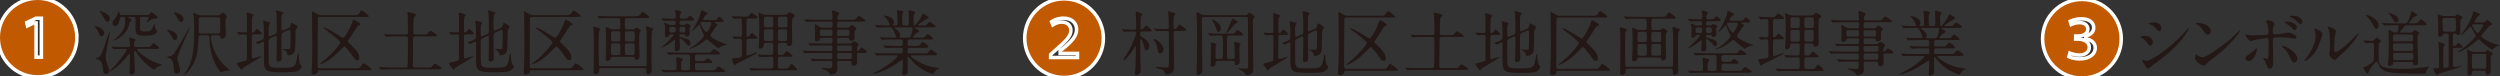 <?xml version="1.0" encoding="UTF-8"?>
<svg xmlns="http://www.w3.org/2000/svg" width="353.605" height="10.797" version="1.1" viewBox="0 0 353.605 10.797">
  <rect x="0" y="0" width="353.605" height="10.797" fill="#333333" stroke="none"/>
  <!-- Generator: Adobe Illustrator 28.6.0, SVG Export Plug-In . SVG Version: 1.2.0 Build 709)  -->
  <g>
    <g id="_レイヤー_1" data-name="レイヤー_1">
      <g>
        <path d="M14.364,5.128c-.18,0-.209-.05-.399-.53-.109-.279-.38-.629-.449-.699-.051-.04-.15-.15-.15-.18,0-.03.05-.03.06-.03.23,0,1.31.3,1.31,1.029,0,.11-.13.41-.37.41ZM15.214,9.205c.15.391.24.6.24.82,0,.24-.189.459-.45.459-.379,0-.419-.299-.499-1.079-.04-.36-.12-.85-.7-1.02-.05-.01-.319-.02-.319-.069,0-.021.27-.12.319-.15.46-.24.521-.289,1.359-2.838.05-.141.28-.87.33-.87.02,0,.02.07.02.09,0,.55-.56,2.948-.56,3.448,0,.43.08.729.26,1.209ZM15.214,3.068c-.229,0-.31-.139-.549-.6-.091-.18-.29-.52-.46-.709-.03-.04-.12-.15-.12-.2,0-.021.02-.021.04-.021.01,0,1.409.311,1.409,1.12,0,.18-.061.409-.32.409ZM15.794,6.667c-.04-.04-.04-.05-.04-.06,0-.021.01-.03.03-.03.069,0,.38.03.439.04.49.02.909.029,1.379.029h.47c.15,0,.33,0,.33-.289,0-.15-.12-.869-.12-.949,0-.07.061-.08.11-.08.04,0,.789.16.789.33,0,.049-.17.189-.18.239-.04.149-.04.37-.04.439,0,.25.07.31.33.31h1.419c.45,0,.5,0,.64-.16.29-.35.32-.379.38-.379.101,0,.79.569.79.67,0,.14-.2.14-.54.14h-2.389c-.1,0-.2,0-.2.12,0,.279,1.47,1.238,1.539,1.279.181.119.66.43,1.76.76.069.02.26.08.26.109,0,.05-.53.189-.62.24-.159.1-.34.279-.39.35-.04.05-.08.1-.12.1-.13,0-1.489-.979-2.179-1.969-.14-.199-.359-.52-.42-.6-.029-.04-.09-.1-.149-.1-.03,0-.11.01-.11.16,0,.419.11,2.258.11,2.638,0,.431-.28.55-.479.55-.271,0-.271-.18-.271-.27,0-.08.07-2.049.07-2.439,0-.149-.04-.229-.09-.229-.061,0-.57.67-.68.79-.49.529-.819.879-1.43,1.309-.249.17-.55.381-.629.381-.021,0-.03-.011-.03-.021,0-.04.17-.22.27-.319.5-.5,1.06-1.08,1.77-2.129.289-.44.319-.48.319-.58,0-.13-.109-.13-.189-.13-.47,0-.93,0-1.329.021-.04,0-.28.029-.3.029-.03,0-.051-.029-.091-.07l-.189-.229ZM20.812,2.129c.22,0,.25,0,.369-.18.13-.189.15-.22.21-.22.08,0,.89.55.89.72,0,.09-.109.17-.26.18-.39.01-.439.02-.67.16-.04.02-.439.32-.51.369-.029,0-.04-.02-.04-.049,0-.08.21-.461.21-.551,0-.159-.159-.159-.25-.159h-.699c-.14,0-.229.04-.26.19v.929c0,.87,0,.93.819.93.74,0,.819-.2,1.04-.739.06-.131.149-.35.17-.35.029,0,.039.1.039.129,0,.17.07.45.15.609.02.051.2.281.2.34,0,.091-.09.311-.44.45-.359.14-.799.16-1.579.16-.909,0-1.029-.33-1.029-.97v-1.279c0-.24,0-.399-.27-.399h-.689c-.021,0-.101,0-.101.04,0,.06.54.31.54.42,0,.06-.27.229-.31.279-.04.07-.11.439-.13.52-.38,1.42-1.999,2.09-2.169,2.09-.01,0-.04,0-.04-.031,0-.049.27-.199.319-.239,1.39-1.079,1.39-2.188,1.39-2.639,0-.329,0-.439-.29-.439h-.229c-.16,0-.2.1-.22.19-.061.34-.2,1.089-.67,1.089-.17,0-.39-.181-.39-.44,0-.129.03-.25.29-.529.159-.17.329-.399.43-.729.08-.26.119-.37.17-.37.06,0,.109.32.14.38.05.13.13.14.26.14h3.608Z" fill="#231815"/>
        <path d="M23.755,4.229c.061,0,1.31.189,1.31,1.01,0,.289-.17.459-.33.459-.1,0-.189-.05-.319-.31-.221-.45-.61-.899-.65-.939-.149-.12-.17-.14-.17-.149,0-.021.08-.07.16-.07ZM24.234,7.887c.2-.09.32-.15,1.03-1.359.449-.75.939-1.619,1.389-2.43.07-.119.09-.149.12-.149s.03.03.03.04c0,.2-1.72,3.758-1.72,4.218,0,.11.021.239.051.33.289,1.039.329,1.159.329,1.39,0,.51-.34.51-.369.51-.521,0-.521-.61-.521-.84,0-.779-.27-1.31-.689-1.41-.05-.02-.26-.06-.229-.149.01-.021.489-.11.579-.149ZM24.635,1.74c.189,0,1.319.27,1.319.908,0,.221-.13.451-.35.451-.21,0-.261-.08-.67-.801-.05-.09-.35-.43-.35-.51,0-.029.02-.049.05-.049ZM30.671,2.17c.33,0,.43,0,.521-.11.22-.26.239-.29.319-.29.17,0,.6.49.6.6,0,.07-.17.311-.189.359-.03.061-.03.42-.03.51,0,.26.06,1.479.06,1.649,0,.351-.3.59-.51.59-.029,0-.27,0-.31-.31-.02-.141-.16-.18-.279-.18h-.72c-.23,0-.3.09-.3.279,0,1.149.81,3.028,2.078,4.138.101.08.62.5.62.521,0,.06-.64.049-.76.09-.42.159-.47.18-.52.18-.229,0-1.319-1.699-1.569-3.788-.03-.29-.04-.659-.06-1.13-.01-.24-.12-.289-.3-.289h-.899c-.28,0-.33.08-.34.289-.12,2.029-.15,2.828-1,4.208-.47.749-.919,1.06-.989,1.06-.02,0-.04-.01-.04-.03,0-.05.35-.51.41-.609.999-1.669.999-4.067.999-5.737,0-.539,0-1.459-.09-1.929-.01-.05-.09-.29-.09-.34s.07-.05.09-.05c.09,0,.399.12.68.26.07.03.28.061.45.061h2.168ZM30.841,4.729c.12,0,.311,0,.311-.301,0-.26-.011-1.419-.011-1.658,0-.25-.06-.33-.3-.33h-2.429c-.119,0-.3.01-.3.289,0,.271-.01,1.449-.01,1.689,0,.311.17.311.35.311h2.389Z" fill="#231815"/>
        <path d="M35.904,4.857c-.11,0-.23.03-.271.15-.02.07-.029,2.219-.029,2.408,0,.08.01.52.01.62,0,.05,0,.239.14.239.1,0,1.109-.34,1.14-.34.01,0,.05,0,.05.031,0,.18-2.309,1.429-2.539,1.619-.029.039-.17.27-.229.27-.12,0-.68-.74-.68-.89,0-.07.11-.091.17-.101s.46-.109.56-.14c.57-.14.64-.17.68-.28.021-.069.021-2.818.021-3.238,0-.229-.03-.339-.271-.339-.05,0-.39,0-.59.02-.02,0-.239.021-.26.021-.029,0-.05-.021-.08-.061l-.17-.229c-.02-.03-.039-.05-.039-.07,0-.02.02-.02.039-.02.03,0,.181.02.21.02.2.021.65.04.88.04.12,0,.24-.01.27-.15.011-.039.011-1.188.011-1.389,0-.13-.021-.81-.03-.949,0-.03-.03-.189-.03-.23,0-.039.021-.08.08-.08.11,0,.939.23.939.36,0,.05-.16.19-.18.229-.09.18-.09,1.399-.09,1.66,0,.489,0,.549.13.549.14,0,.2-.04.31-.189.2-.27.229-.301.3-.301.09,0,.67.51.67.65,0,.109-.04.109-.42.109h-.699ZM40.161,4.548c-.359.16-.359.24-.359,1.02,0,.42.04,2.278.04,2.659,0,.149,0,.469-.5.469-.239,0-.239-.189-.239-.279,0-.16.05-1.729.05-2.059,0-.41,0-.75-.011-1.05,0-.11,0-.229-.119-.229-.021,0-.061.01-.11.029l-.619.28c-.28.13-.3.29-.3.499,0,2.229,0,2.279.01,2.52.029,1.129.08,1.18,1.849,1.18,1.839,0,1.869-.141,2.119-1.141.03-.139.14-.889.21-.889.04,0,.08.109.08.26,0,.289.069,1.159.249,1.329.15.149.17.17.17.229,0,.18-.26.53-.629.689-.311.131-1.25.16-2.299.16-2.359,0-2.419-.33-2.419-1.738,0-.381-.01-2.049,0-2.389,0-.07-.01-.2-.12-.2-.109,0-.659.329-.669.329-.021,0-.03-.01-.08-.029l-.25-.141c-.04-.02-.061-.039-.061-.06.24-.09.59-.229.74-.29.43-.18.43-.239.43-.819,0-.17,0-.609-.03-1.269-.01-.101-.069-.52-.069-.6,0-.051,0-.101.05-.101.02,0,.619.16.649.17.189.05.279.08.279.17,0,.04-.13.19-.14.22-.05.15-.069.27-.069.63,0,.12.01.669.01.79,0,.119.02.229.16.229.029,0,.06-.011.159-.05l.6-.26c.22-.101.23-.28.23-.5,0-1.42-.011-1.889-.05-2.359-.011-.06-.07-.34-.07-.399,0-.04,0-.09.05-.09.1,0,.66.19.75.21.14.04.239.1.239.16,0,.06-.22.25-.229.3-.03.17-.04.439-.04.689v1.21c0,.109.01.279.149.279.061,0,.11-.01.2-.051l.609-.27c.25-.109.28-.199.36-.479.08-.26.08-.29.16-.29.05,0,.34.19.43.24.34.23.38.25.38.33s-.25.379-.26.459c-.08.4.01,2.589-.141,3.009-.149.399-.649.56-.829.56-.23,0-.23-.08-.24-.24-.02-.239-.34-.499-.529-.549-.03-.01-.101-.03-.101-.07s.021-.05.04-.05c.11,0,.59.04.69.04.279,0,.31-.051.329-.18.03-.23.05-1.819.05-2.079,0-.37,0-.47-.189-.47-.03,0-.06.01-.15.05l-.6.27Z" fill="#231815"/>
        <path d="M45.234,9.926c-.25,0-.3.049-.32.249-.029.33-.52.37-.55.37-.3,0-.3-.221-.3-.34,0-.061.03-.37.03-.439.061-1.09.08-2.379.08-3.528,0-.579-.04-3.438-.04-4.088,0-.06-.03-.35-.03-.409,0-.07.021-.131.09-.131.03,0,.5.27.58.32.29.17.39.21.59.21h4.827c.31,0,.51-.05.67-.351.13-.229.18-.299.279-.299.141,0,1.02.649,1.02.779,0,.119-.109.13-.51.13h-6.376c-.28,0-.31.079-.32.329-.02,1.18-.029,5.238-.029,6.497,0,.3.01.43.3.43h5.267c.33,0,.4-.03.54-.239.27-.41.3-.45.42-.45.14,0,1.079.699,1.079.829,0,.12-.13.131-.529.131h-6.767ZM45.854,3.918c.33,0,1.8.92,2.209,1.18.35.221.38.24.47.24.271,0,1.1-1.58,1.289-2.219.101-.32.11-.359.16-.359.03,0,.989.449.989.689,0,.109-.1.119-.18.14-.18.03-.22.09-.569.659-.37.609-.729,1.129-.819,1.25-.181.239-.2.299-.2.35,0,.09.05.119.449.51.87.819,1.17,1.289,1.17,1.799,0,.14-.021.369-.27.369-.28,0-.46-.27-.63-.529-.12-.17-1.05-1.439-1.22-1.439-.069,0-.16.09-.959.91-1.1,1.129-2.309,1.629-2.429,1.629-.03,0-.09,0-.09-.04,0-.03.18-.16.22-.19,1.439-1.089,2.698-2.668,2.698-2.857,0-.26-1.639-1.47-2.039-1.77-.319-.23-.329-.24-.319-.279,0-.031.04-.041.069-.041Z" fill="#231815"/>
        <path d="M60.501,9.545c.45,0,.5,0,.64-.17.28-.33.311-.369.4-.369.069,0,.939.539.939.659,0,.14-.2.14-.54.14h-6.546c-.88,0-1.17.021-1.27.03-.03,0-.18.021-.21.021s-.05-.021-.09-.061l-.19-.229q-.04-.05-.04-.069c0-.021.011-.021.03-.021.07,0,.38.03.439.03.49.02.91.039,1.38.039h1.919c.08,0,.199,0,.26-.109.07-.12.08-3.488.08-3.979,0-.209-.09-.309-.3-.309h-1.3c-.68,0-1.139.01-1.259.029-.03,0-.18.029-.21.029-.04,0-.061-.029-.09-.069l-.19-.229c-.04-.04-.05-.051-.05-.061,0-.02.021-.029.04-.029.07,0,.38.029.439.039.49.021.899.03,1.369.03h1.25c.3,0,.3-.17.3-.35,0-1.109,0-1.688-.05-2.509-.011-.04-.04-.229-.04-.27,0-.051.04-.08.08-.08.02,0,1.169.24,1.169.41,0,.069-.27.31-.3.369-.06.1-.06.2-.06.391-.011.239-.051,1.619-.051,1.789,0,.249.21.249.3.249h1.1c.45,0,.5,0,.64-.17.28-.329.31-.37.4-.37.069,0,.939.54.939.66,0,.141-.2.141-.54.141h-2.568c-.24,0-.29.109-.29.289,0,.59-.04,3.479-.04,3.828,0,.279.2.279.3.279h1.809Z" fill="#231815"/>
        <path d="M65.904,4.857c-.11,0-.23.03-.271.15-.02.07-.029,2.219-.029,2.408,0,.08.01.52.01.62,0,.05,0,.239.14.239.1,0,1.109-.34,1.14-.34.01,0,.05,0,.05.031,0,.18-2.309,1.429-2.539,1.619-.029.039-.17.27-.229.27-.12,0-.68-.74-.68-.89,0-.07.11-.091.17-.101s.46-.109.56-.14c.57-.14.64-.17.68-.28.021-.069.021-2.818.021-3.238,0-.229-.03-.339-.271-.339-.05,0-.39,0-.59.02-.02,0-.239.021-.26.021-.029,0-.05-.021-.08-.061l-.17-.229c-.02-.03-.039-.05-.039-.07,0-.02.02-.02.039-.02.03,0,.181.02.21.02.2.021.65.04.88.04.12,0,.24-.01.27-.15.011-.039.011-1.188.011-1.389,0-.13-.021-.81-.03-.949,0-.03-.03-.189-.03-.23,0-.039.021-.08.08-.08.11,0,.939.23.939.36,0,.05-.16.19-.18.229-.09.18-.09,1.399-.09,1.66,0,.489,0,.549.13.549.14,0,.2-.04.31-.189.2-.27.229-.301.3-.301.09,0,.67.51.67.65,0,.109-.04.109-.42.109h-.699ZM70.161,4.548c-.359.16-.359.24-.359,1.02,0,.42.04,2.278.04,2.659,0,.149,0,.469-.5.469-.239,0-.239-.189-.239-.279,0-.16.05-1.729.05-2.059,0-.41,0-.75-.011-1.05,0-.11,0-.229-.119-.229-.021,0-.061.01-.11.029l-.619.28c-.28.13-.3.29-.3.499,0,2.229,0,2.279.01,2.52.029,1.129.08,1.18,1.849,1.18,1.839,0,1.869-.141,2.119-1.141.03-.139.14-.889.21-.889.04,0,.08.109.08.26,0,.289.069,1.159.249,1.329.15.149.17.17.17.229,0,.18-.26.53-.629.689-.311.131-1.25.16-2.299.16-2.359,0-2.419-.33-2.419-1.738,0-.381-.01-2.049,0-2.389,0-.07-.01-.2-.12-.2-.109,0-.659.329-.669.329-.021,0-.03-.01-.08-.029l-.25-.141c-.04-.02-.061-.039-.061-.06.24-.09.59-.229.74-.29.43-.18.43-.239.43-.819,0-.17,0-.609-.03-1.269-.01-.101-.069-.52-.069-.6,0-.051,0-.101.05-.101.02,0,.619.16.649.17.189.05.279.08.279.17,0,.04-.13.19-.14.22-.05.15-.069.27-.069.63,0,.12.01.669.01.79,0,.119.02.229.16.229.029,0,.06-.011.159-.05l.6-.26c.22-.101.23-.28.23-.5,0-1.42-.011-1.889-.05-2.359-.011-.06-.07-.34-.07-.399,0-.04,0-.09.05-.09.1,0,.66.19.75.21.14.04.239.1.239.16,0,.06-.22.25-.229.3-.03.17-.04.439-.04.689v1.21c0,.109.01.279.149.279.061,0,.11-.01.2-.051l.609-.27c.25-.109.28-.199.36-.479.08-.26.08-.29.16-.29.05,0,.34.19.43.24.34.23.38.25.38.33s-.25.379-.26.459c-.08.4.01,2.589-.141,3.009-.149.399-.649.56-.829.56-.23,0-.23-.08-.24-.24-.02-.239-.34-.499-.529-.549-.03-.01-.101-.03-.101-.07s.021-.05.04-.05c.11,0,.59.04.69.04.279,0,.31-.051.329-.18.03-.23.05-1.819.05-2.079,0-.37,0-.47-.189-.47-.03,0-.06.01-.15.05l-.6.27Z" fill="#231815"/>
        <path d="M75.234,9.926c-.25,0-.3.049-.32.249-.029.33-.52.37-.55.37-.3,0-.3-.221-.3-.34,0-.061.03-.37.03-.439.061-1.09.08-2.379.08-3.528,0-.579-.04-3.438-.04-4.088,0-.06-.03-.35-.03-.409,0-.07.021-.131.09-.131.03,0,.5.27.58.32.29.17.39.21.59.21h4.827c.31,0,.51-.05.67-.351.13-.229.18-.299.279-.299.141,0,1.02.649,1.02.779,0,.119-.109.13-.51.13h-6.376c-.28,0-.31.079-.32.329-.02,1.18-.029,5.238-.029,6.497,0,.3.01.43.3.43h5.267c.33,0,.4-.03.54-.239.27-.41.3-.45.42-.45.14,0,1.079.699,1.079.829,0,.12-.13.131-.529.131h-6.767ZM75.854,3.918c.33,0,1.8.92,2.209,1.18.35.221.38.24.47.24.271,0,1.1-1.58,1.289-2.219.101-.32.11-.359.16-.359.03,0,.989.449.989.689,0,.109-.1.119-.18.14-.18.03-.22.09-.569.659-.37.609-.729,1.129-.819,1.25-.181.239-.2.299-.2.35,0,.09.05.119.449.51.87.819,1.17,1.289,1.17,1.799,0,.14-.021.369-.27.369-.28,0-.46-.27-.63-.529-.12-.17-1.05-1.439-1.22-1.439-.069,0-.16.09-.959.91-1.1,1.129-2.309,1.629-2.429,1.629-.03,0-.09,0-.09-.04,0-.03.18-.16.22-.19,1.439-1.089,2.698-2.668,2.698-2.857,0-.26-1.639-1.47-2.039-1.77-.319-.23-.329-.24-.319-.279,0-.031.04-.041.069-.041Z" fill="#231815"/>
        <path d="M85.024,9.625c-.22,0-.28.061-.28.25-.01.29-.02.619-.499.619-.29,0-.29-.239-.29-.329,0-.04.02-.25.02-.29.021-.529.021-1.579.021-4.168,0-.299,0-.659-.021-1.129-.01-.1-.06-.56-.06-.66,0-.09.01-.14.07-.14.029,0,.919.149.919.38,0,.061-.01.07-.16.221-.05.049-.05.199-.05.279,0,.22-.029,1.279-.029,1.52,0,.279.01,2.857.039,3.008.03.17.16.18.3.18h6.177c.11,0,.21-.02.26-.16.03-.069.03-3.428.03-3.598,0-.15-.02-1.149-.03-1.229,0-.08-.079-.451-.079-.53,0-.08.05-.13.109-.13.05,0,.84.279.88.3.04.03.069.069.069.12,0,.05-.189.209-.21.27-.06.279-.06,1.719-.06,4.537,0,.131.04.82.04.97,0,.409-.26.6-.51.6s-.25-.229-.25-.45c0-.289-.03-.439-.27-.439h-6.137ZM87.433,4.158c.29,0,.3-.15.3-.449,0-.16,0-.949-.039-1.04-.04-.079-.141-.1-.24-.1h-1.159c-.71,0-1.04-.011-1.26.021-.04,0-.18.029-.21.029-.02,0-.06-.02-.09-.061l-.2-.239c-.02-.03-.039-.05-.039-.06,0-.021.01-.03.039-.03.07,0,.37.04.44.04.489.029.899.029,1.369.029h3.538c.38,0,.51,0,.699-.319.07-.13.18-.29.29-.29.17,0,.979.63.979.74,0,.14-.2.14-.529.14h-2.649c-.289,0-.289.13-.289.56,0,1.02,0,1.029.319,1.029h.8c.149,0,.22-.029.29-.08.04-.02.22-.18.26-.18.14,0,.6.38.6.46,0,.04-.12.18-.18.249-.051.061-.051.201-.051.271v1.329c0,.29.04,1.529.04,1.779,0,.119-.029.47-.449.47-.229,0-.229-.12-.24-.21-.01-.08-.02-.199-.3-.199h-2.719c-.27,0-.31.039-.369.219-.101.33-.47.33-.5.33-.09,0-.22,0-.22-.32,0-.17.01-.34.04-.809.02-.37.03-.811.03-1.529,0-.51-.011-1.26-.04-1.67-.011-.049-.03-.289-.03-.34,0-.029,0-.09.06-.09.07,0,.12.021.55.211.13.049.28.109.479.109h.68ZM87.453,5.867c.29,0,.29-.13.29-.64,0-.72,0-.81-.29-.81h-.75c-.279,0-.279.13-.279.52,0,.91,0,.93.279.93h.75ZM87.433,7.786c.311,0,.311-.069.311-.96,0-.559,0-.699-.311-.699h-.699c-.31,0-.31.021-.31.99,0,.539,0,.669.31.669h.699ZM88.672,4.418c-.289,0-.289.11-.289.66,0,.709,0,.789.289.789h.82c.29,0,.29-.109.29-.66,0-.709,0-.789-.29-.789h-.82ZM88.672,6.127c-.06,0-.14,0-.209.07-.08.08-.08.14-.08.649,0,.89,0,.939.289.939h.8c.29,0,.29-.11.29-1.019,0-.5,0-.641-.28-.641h-.81Z" fill="#231815"/>
        <path d="M94.824,4.857c-.149,0-.159.021-.22.19-.06.159-.279.22-.39.22s-.16-.029-.16-.25c0-.119.01-.939.01-1.109s-.01-.27-.029-.35c-.011-.04-.08-.189-.08-.22,0-.07.05-.101.1-.101.08,0,.25.051.479.2.101.06.16.091.311.091h.479c.26,0,.26-.211.26-.311,0-.3-.1-.3-.51-.3-.22,0-.76.011-.989.03-.04,0-.18.02-.21.02s-.06-.029-.09-.07l-.2-.229c-.03-.04-.04-.05-.04-.06,0-.02.021-.02.04-.02.05,0,.31.02.36.02.159.01.999.039,1.189.039.399-.01.459,0,.459-.329,0-.18,0-.271-.01-.38-.01-.061-.09-.33-.09-.39,0-.09.05-.12.149-.12.131,0,.76.18.76.3,0,.05-.159.21-.18.25-.06.13-.08.319-.08.45,0,.149.101.219.25.219h.28c.239,0,.399,0,.47-.029.08-.029.34-.39.419-.39.15,0,.63.399.63.55,0,.14-.189.14-.529.14h-1.239c-.19,0-.3.04-.3.271,0,.229,0,.34.3.34h.27c.12,0,.15,0,.24-.08.029-.03.159-.141.199-.141.08,0,.59.24.59.359,0,.041-.13.16-.149.19-.03.05-.04.12-.04.17,0,.12.04.63.04.739,0,.25-.21.391-.44.391-.14,0-.17-.07-.22-.19-.04-.1-.09-.11-.189-.11h-.39c-.221,0-.221.03-.221.23,0,.109.04.119.38.22.85.239,1.17.34,1.17.84,0,.12-.04.319-.21.319-.15,0-.19-.05-.58-.51-.17-.199-.56-.539-.669-.539-.04,0-.091.029-.091.109,0,.189.051,1.01.051,1.18,0,.22-.021.5-.5.5-.22,0-.229-.17-.229-.24,0-.189.06-1.049.06-1.229,0-.04,0-.12-.07-.12-.029,0-.189.131-.229.17-.75.641-1.579.98-1.669.98-.01,0-.021,0-.021-.021,0-.011.38-.34.45-.399,1.029-.96,1.319-1.38,1.319-1.43,0-.061-.061-.061-.11-.061h-.34ZM96.104,7.707c-.879,0-1.169.02-1.27.029-.029,0-.18.02-.209.02-.03,0-.051-.02-.091-.06l-.189-.229q-.04-.051-.04-.07c0-.01.01-.02.03-.02.069,0,.38.029.439.029.49.021.909.04,1.369.04h3.798c.45,0,.59,0,.7-.149.239-.311.27-.34.35-.34.06,0,.859.489.859.609,0,.141-.16.141-.47.141h-2.759c-.25,0-.329.109-.329.34,0,.489,0,.609.31.609h.56c.3,0,.41,0,.47-.03.09-.03.35-.38.43-.38.17,0,.689.43.689.56,0,.12-.06.12-.609.12h-1.529c-.319,0-.319.08-.319.6,0,.22,0,.41.31.41h1.999c.449,0,.499,0,.64-.17.279-.33.31-.37.409-.37.061,0,.93.54.93.659,0,.141-.22.15-.529.15h-6.696c-.88,0-1.17.01-1.27.02-.03,0-.18.021-.21.021s-.05-.021-.09-.06l-.19-.23c-.04-.04-.04-.05-.04-.07,0-.01.011-.02.03-.02.061,0,.31.029.36.029.419.031.979.041,1.398.041.351,0,.351-.07.351-.75,0-.199-.03-.58-.051-.779-.01-.061-.02-.141-.02-.189,0-.111.07-.111.11-.111.06,0,.849.101.849.311,0,.05-.14.23-.159.27-.08.16-.08.23-.08.859,0,.33.04.391.319.391h.65c.1,0,.22-.021.27-.131.02-.049.02-.988.02-1.099,0-.71,0-.79-.029-.87-.061-.129-.17-.129-.28-.129h-1.189ZM95.254,4.598c.29,0,.32-.149.32-.399s-.021-.409-.32-.409h-.289c-.29,0-.32.149-.32.389,0,.26.021.42.32.42h.289ZM96.623,4.598c.3,0,.311-.109.311-.409s-.021-.399-.311-.399h-.199c-.311,0-.311.109-.311.43,0,.299.04.379.311.379h.199ZM101.281,3.109c-.101,0-.181,0-.181.06s.16.159.24.21c.11.07.15.09.15.17,0,.029-.011.05-.13.119-.08.051-.63.93-.76,1.1-.08.11-.11.18-.11.25,0,.23.8.71,1.859,1.1.09.03.47.17.47.21,0,.03-.08.04-.12.04-.19.01-.649.13-.869.3-.03.021-.141.17-.17.17-.13,0-1.09-.81-1.229-.93-.34-.3-.38-.34-.45-.34-.09,0-.18.07-.26.149-.89.79-1.979,1.2-2.259,1.2l-.02-.021c0-.01.04-.039.09-.07.409-.229.489-.26.669-.389.561-.391,1.38-1.199,1.38-1.42,0-.08-.04-.149-.101-.26-.209-.369-.35-.77-.459-1.1-.04-.119-.061-.17-.12-.17-.021,0-.04.021-.2.2-.149.16-.739.749-.84.749-.01,0-.02-.01-.02-.02,0-.02.229-.35.27-.42.12-.199.939-1.529,1-2.309.01-.13.02-.209.1-.209.11,0,.85.27.85.449,0,.07-.01.07-.16.15-.189.09-.459.579-.459.648,0,.121.109.121.189.121h1.169c.46,0,.5,0,.64-.181.19-.249.221-.28.3-.28.15,0,.62.45.62.6,0,.121-.05.121-.569.121h-.51ZM99.432,3.109c-.29,0-.35,0-.35.18,0,.27.649,1.259.85,1.259.16,0,.67-.979.67-1.229,0-.209-.181-.209-.28-.209h-.89Z" fill="#231815"/>
        <path d="M105.894,5.478c-.3,0-.31.011-.31,1.109,0,.06.01,1.009.01,1.169.011.051.021.101.09.101.181,0,1.279-.47,1.399-.47.021,0,.03.01.03.02,0,.26-2.788,1.479-2.958,1.609-.04.04-.19.23-.23.23-.12,0-.399-.77-.399-.9,0-.09.04-.09.46-.119.949-.061.949-.17.949-.5v-1.899c0-.229-.021-.35-.31-.35-.24,0-.431.011-.5.021-.04,0-.22.029-.25.029-.04,0-.05-.02-.08-.07l-.17-.229c-.03-.04-.03-.05-.03-.069,0-.01.011-.021.03-.021.05,0,.84.069,1,.069.319,0,.319-.129.319-.669,0-.26,0-1.608-.03-1.759-.029-.15-.159-.17-.3-.17-.119,0-.789.05-.789.05-.04,0-.061-.011-.09-.06l-.17-.23c-.021-.04-.04-.05-.04-.07,0-.02.01-.02.029-.02.07,0,.351.03.41.03.42.02.819.04,1.229.04h.189c.38,0,.42,0,.5-.07.07-.08.35-.47.45-.47.06,0,.839.54.839.659,0,.141-.18.141-.479.141h-.81c-.07,0-.21,0-.26.14-.03.09-.03,1.02-.03,1.21v1.068c0,.051,0,.18.141.18.09,0,.17-.049.229-.109s.31-.43.39-.43c.061,0,.79.539.79.66,0,.149-.17.149-.45.149h-.8ZM110.931,2.1c.19,0,.3-.02.44-.141.14-.119.25-.219.29-.219.069,0,.77.299.77.51,0,.079-.051.109-.21.209-.15.09-.16.2-.17.311-.011.119-.03,1.039-.03,1.498,0,.28.03,1.52.03,1.77,0,.33-.181.48-.47.48-.17,0-.181-.031-.311-.32-.06-.141-.18-.141-.3-.141h-.649c-.3,0-.3.08-.3.76,0,.131,0,.79.03.859.04.09.12.09.35.09.29,0,.35-.02.399-.069.07-.069.36-.47.45-.47.06,0,.85.539.85.66,0,.14-.18.14-.49.14h-1.289c-.3,0-.3.13-.3.659,0,.68,0,.76.01.82.03.149.17.18.29.18h.67c.449,0,.47,0,.659-.28.21-.319.24-.36.32-.36.16,0,.789.67.789.79,0,.11-.05.11-.459.11h-4.708c-.25,0-.709,0-1.069.02-.03.01-.25.03-.27.03-.03,0-.05-.021-.08-.06l-.17-.23c-.021-.02-.04-.05-.04-.07,0-.01.01-.02.03-.02.06,0,.35.03.399.03.67.04.979.04,1.239.04h1.439c.31,0,.31-.15.31-.71,0-.89,0-.949-.319-.949h-.24c-.45,0-.899.01-1.14.03-.029,0-.159.02-.189.02s-.05-.02-.08-.061l-.18-.229c-.03-.05-.04-.05-.04-.069,0-.01.02-.021.04-.021.06,0,.34.03.399.03.6.029.92.039,1.239.039h.19c.31,0,.31-.079.31-.818,0-.631,0-.71-.03-.78-.06-.11-.21-.11-.3-.11h-.649c-.229,0-.3,0-.34.211-.05.33-.1.609-.55.609-.14,0-.189-.061-.189-.27,0-.101.04-.54.04-.63.01-.28.05-2.099.05-2.22,0-.818-.05-1.369-.07-1.568-.01-.061-.05-.32-.05-.369,0-.031,0-.061.04-.061.05,0,.479.22.569.25.18.07.32.09.61.09h2.428ZM109.072,5.797c.31,0,.31-.1.31-1.009,0-.53,0-.649-.31-.649h-.72c-.31,0-.31.039-.31.989,0,.55,0,.669.31.669h.72ZM109.072,3.879c.3,0,.3-.09.3-.87,0-.54,0-.64-.3-.64h-.72c-.3,0-.3.1-.3.65,0,.818,0,.859.3.859h.72ZM110.352,2.369c-.33,0-.33.02-.33.859,0,.561,0,.65.33.65h.689c.33,0,.33-.08.33-.76s0-.75-.33-.75h-.689ZM110.352,4.139c-.33,0-.33.109-.33.709,0,.9,0,.949.33.949h.64c.319,0,.35-.049.35-1.02,0-.52,0-.639-.33-.639h-.659Z" fill="#231815"/>
        <path d="M115.554,3.059c-.759,0-1.069.021-1.259.03-.04,0-.18.021-.21.021-.04,0-.061-.021-.09-.061l-.2-.23c-.03-.049-.04-.049-.04-.069s.01-.021.04-.021c.07,0,.37.031.439.031.49.02.9.039,1.37.039h1.948c.21,0,.21-.18.21-.289,0-.15-.09-.79-.09-.91,0-.109.05-.13.09-.13.1,0,.939.229.939.44,0,.069-.21.319-.229.379-.021.04-.03.23-.03.28,0,.09.021.229.22.229h1.77c.449,0,.489,0,.64-.17.279-.33.31-.369.399-.369.061,0,.939.529.939.659,0,.14-.2.14-.54.14h-3.208c-.239,0-.239.061-.25.609,0,.101.011.25.221.25h1.249c.149,0,.21-.02.31-.14.16-.17.22-.239.31-.239.07,0,.63.369.63.5,0,.069-.05.109-.18.229-.07.061-.09.091-.09.19v.95c0,.18-.18.359-.43.359-.26,0-.28-.08-.34-.29-.03-.12-.141-.13-.19-.13h-1.279c-.22,0-.22.15-.22.42,0,.25,0,.39.22.39h1.479c.2,0,.3-.021.42-.14.12-.12.189-.19.3-.19.09,0,.64.37.64.5,0,.05-.01.069-.19.271-.06.059-.06.1-.06.449,0,.06,0,.15.11.15.069,0,.17-.07.22-.131.21-.279.229-.319.31-.319.1,0,.77.43.77.62,0,.119-.18.119-.439.119h-.76c-.21,0-.21.17-.21.3,0,.16.03.88.03.989,0,.5-.44.51-.52.51-.24,0-.25-.109-.29-.43-.021-.189-.101-.229-.22-.229h-1.55c-.239,0-.239.14-.239.329,0,.11.02.6.02.7,0,.22,0,.64-.47.79-.14.049-.41.119-.5.119-.069,0-.08-.029-.13-.14-.069-.159-.22-.39-.829-.59-.11-.03-.32-.1-.32-.189,0-.05.11-.05.13-.05.13,0,.72.08.84.08.55,0,.55-.03.55-.811,0-.069,0-.239-.229-.239h-1.069c-.71,0-1.17.021-1.26.03-.04,0-.189.02-.22.02s-.05-.02-.08-.061l-.2-.229q-.04-.05-.04-.069c0-.01.011-.021.03-.021.07,0,.38.03.45.03.489.02.899.04,1.369.04h1.02c.239,0,.239-.11.239-.569,0-.15,0-.311-.21-.311h-2.219c-.869,0-1.159.01-1.259.02-.03,0-.17.031-.2.031-.04,0-.07-.031-.1-.07l-.19-.23c-.04-.039-.05-.05-.05-.06,0-.021.021-.03.04-.03.07,0,.38.04.439.04.49.021.899.03,1.369.03h2.169c.22,0,.22-.13.22-.41,0-.22,0-.379-.209-.379h-1.38c-.879,0-1.169.01-1.259.02-.04,0-.181.029-.21.029-.04,0-.061-.02-.09-.06l-.2-.239c-.03-.041-.04-.051-.04-.061,0-.02.01-.029.04-.029.07,0,.37.039.439.039.49.03.899.03,1.369.03h1.33c.22,0,.22-.11.22-.54,0-.109,0-.27-.21-.27h-1.319c-.19,0-.2.04-.24.189-.05.211-.26.311-.46.311-.229,0-.26-.131-.26-.26,0-.141.03-.77.03-.9,0-.029,0-.68-.02-.879-.011-.04-.051-.22-.051-.26,0-.051.011-.09.07-.09.13,0,.68.35.779.399.08.04.23.06.4.06h1.079c.22,0,.22-.049.22-.579,0-.11,0-.28-.2-.28h-2.009ZM117.523,5.088c.22,0,.22-.15.22-.46,0-.29,0-.439-.22-.439h-1.319c-.24,0-.24.1-.24.45,0,.35,0,.449.25.449h1.31ZM118.633,4.188c-.23,0-.23.17-.23.359,0,.42,0,.54.23.54h1.279c.239,0,.239-.12.239-.529,0-.211,0-.37-.22-.37h-1.299ZM120.271,7.217c.2,0,.24-.12.24-.47,0-.149,0-.319-.221-.319h-1.669c-.22,0-.22.17-.22.319,0,.35,0,.47.22.47h1.649ZM118.633,7.486c-.221,0-.221.16-.221.279,0,.541,0,.601.24.601h1.569c.229,0,.27-.08.27-.55,0-.17,0-.33-.22-.33h-1.639Z" fill="#231815"/>
        <path d="M129.092,7.826c-.14,0-.25,0-.25.1,0,.09.04.11.36.35,1.159.87,2.459,1.2,3.388,1.32.24.029.271.029.271.09,0,.06-.05.07-.21.109-.271.08-.46.33-.54.5-.03.07-.1.189-.13.189-.08,0-.39-.129-.489-.17-1.479-.609-2.229-1.359-2.749-1.998-.229-.28-.239-.301-.29-.301-.08,0-.09.09-.09.121,0,.039.01.34.01.399,0,.189.011,1.109.011,1.319,0,.359,0,.439-.101.549-.14.15-.319.201-.449.201-.12,0-.22-.031-.22-.25,0-.021.05-.77.06-.92.01-.26.01-.58.01-.84,0-.04,0-.13-.08-.13-.04,0-.199.12-.239.149-1.939,1.43-3.678,1.84-3.838,1.84-.021,0-.07-.01-.07-.051,0-.029.2-.119.21-.129,1.719-.76,3.298-2.149,3.298-2.35,0-.1-.1-.1-.17-.1h-1.319c-.329,0-.949,0-1.209.02-.03,0-.229.031-.27.031-.03,0-.05-.021-.09-.07l-.19-.23q-.04-.05-.04-.06c0-.021.021-.03.03-.03.07,0,.37.04.439.04.29.011.96.03,1.38.03h1.959c.21,0,.21-.09.21-.561,0-.109-.011-.229-.25-.229h-.72c-.37,0-.979,0-1.199.02-.03,0-.24.029-.271.029-.04,0-.05-.02-.09-.06l-.199-.239q-.04-.051-.04-.061c0-.02.02-.029.04-.029.06,0,.369.039.439.039.279.01.919.03,1.369.03h.63c.29,0,.29-.12.29-.489,0-.211,0-.42-.261-.42h-1.209c-.24,0-.92,0-1.27.029-.029,0-.18.021-.21.021-.029,0-.05-.021-.09-.07l-.189-.229q-.04-.051-.04-.061c0-.02.02-.029.03-.029.06,0,.369.039.439.039.29.011.81.031,1.369.031h.37c.05,0,.109,0,.109-.08,0-.15-.279-.801-.409-1.02-.2-.33-.33-.35-.521-.35h-.249c-.4,0-1.069.01-1.26.029-.04,0-.18.02-.22.02-.03,0-.05-.02-.08-.06l-.2-.229q-.04-.051-.04-.07c0-.02.021-.02.03-.02.07,0,.37.029.439.029.29.01.81.04,1.38.04.149,0,.21,0,.21-.12,0-.14-.26-.619-.4-.809-.06-.07-.409-.41-.409-.41,0-.03.04-.07.1-.07.25,0,1.329.29,1.329.939,0,.061-.01.13-.069.25-.051.08-.051.1-.051.141,0,.079.08.079.11.079h.3c.22,0,.22-.18.22-.27,0-.181-.01-.89-.02-1.159-.011-.09-.07-.51-.07-.609,0-.121.04-.121.1-.121.021,0,.83.061.83.28,0,.04-.061.12-.1.16-.07.08-.091.159-.091.38,0,1.339.021,1.339.3,1.339h.36c.29,0,.29-.079.29-.859,0-.271-.021-.77-.03-.949-.01-.03-.03-.19-.03-.22,0-.08.03-.141.101-.141.06,0,.13.021.689.18.06.021.16.09.16.181,0,.04-.021.06-.11.18-.11.13-.11.19-.11.35,0,.569.011.62.021,1.13,0,.07.01.149.1.149.18,0,.899-1.039,1.06-1.409.11-.26.12-.279.17-.279.02,0,.76.399.76.59,0,.069-.021.069-.23.149-.02,0-.359.22-.409.26-.101.06-.859.54-.859.63,0,.05.08.06.119.06h.49c.38,0,.479-.01.58-.09.069-.05.359-.43.449-.43.11,0,.859.54.859.64,0,.141-.199.141-.539.141h-2.289c-.04,0-.11,0-.11.049,0,.041.021.051.221.17.329.19.369.211.369.311,0,.07-.04.1-.18.17-.229.13-.67.529-.67.659,0,.091.12.091.19.091h.899c.409,0,.46,0,.539-.07.07-.061.351-.45.45-.45.04,0,.76.5.76.659,0,.131-.05.131-.51.131h-2.789c-.3,0-.3.119-.3.51,0,.26,0,.399.28.399h.829c.44,0,.49,0,.63-.16.29-.34.32-.38.43-.38.17,0,.77.49.77.65s-.18.16-.499.16h-2.189c-.25,0-.25.079-.25.539,0,.12,0,.25.24.25h2.029c.239,0,.409,0,.489-.03.09-.04.43-.499.55-.499.1,0,.859.489.859.659,0,.14-.199.14-.529.14h-2.919ZM126.573,3.869c-.02,0-.08,0-.08.049,0,.03.17.15.21.17.48.35.61.62.61.84,0,.1-.021.13-.07.26-.01.02-.02.051-.02.08,0,.051.069.051.109.051h1.109c.29,0,.35-.08.46-.41.17-.51.189-.859.189-.91,0-.1-.04-.129-.21-.129h-2.309Z" fill="#231815"/>
      </g>
      <g>
        <path d="M158.731,4.213c-.029-.05-.04-.05-.04-.069,0-.011.021-.021.04-.021.05,0,.29.03.33.03.06,0,.829.04,1.169.04.391,0,.48,0,.48-.32,0-.34-.021-1.129-.04-1.498,0-.101-.05-.521-.05-.61,0-.08.01-.12.1-.12.14,0,.859.26.859.42,0,.05-.2.22-.22.27-.04.15-.04,1.43-.04,1.68,0,.109.03.16.14.16.15,0,.271-.121.35-.24.221-.3.25-.33.32-.33.11,0,.779.66.779.72,0,.13-.149.13-.47.13h-.85c-.31,0-.31.061-.31.43,0,.189.04.23.3.38.68.37.979.909.979,1.259,0,.271-.16.58-.42.58-.189,0-.21-.08-.369-.739-.101-.39-.25-.81-.42-.81-.061,0-.07.08-.07.27,0,.04.01,1.829.01,2.059,0,.33.05,1.77.05,2.059,0,.541-.489.69-.6.69-.189,0-.189-.14-.189-.229,0-.141.06-1.109.07-1.32.02-.439.039-1.599.039-2.049,0-.069-.01-.359,0-.42,0-.02,0-.079-.05-.079-.04,0-.06.02-.18.239-.479.85-1.27,1.75-1.509,1.75-.021,0-.061-.011-.061-.051,0-.01.38-.609.45-.719.979-1.609,1.399-2.969,1.399-3.119,0-.18-.08-.18-.22-.18-.41,0-.85,0-1.22.02-.03.01-.26.03-.27.03-.04,0-.061-.021-.091-.06l-.18-.23ZM164.578,6.992c0,.33-.22.549-.489.549-.24,0-.28-.14-.36-.579-.119-.7-.27-.95-.489-1.249-.05-.07-.09-.11-.09-.141,0-.039.04-.07.1-.05.609.16,1.329.909,1.329,1.47ZM166.298,4.373c-.28,0-.3.15-.3.34,0,.63.06,4.138.06,4.918,0,.789-.93.919-1.09.919-.109,0-.14-.021-.18-.22-.069-.41-.39-.49-1.029-.66-.239-.06-.27-.07-.27-.149,0-.06.05-.07.1-.07.21,0,1.17.11,1.369.11.33,0,.38,0,.38-1.08,0-.189,0-3.697-.01-3.857-.021-.25-.12-.25-.529-.25-.37,0-.81.01-1.03.03-.04,0-.18.021-.22.021-.029,0-.05-.021-.08-.061l-.199-.23q-.04-.049-.04-.069c0-.021.01-.021.04-.021.05,0,.31.03.359.03.07,0,.899.04,1.22.04.319,0,.47,0,.47-.289,0-.271-.04-1.449-.04-1.689,0-.07-.061-.391-.061-.46,0-.04.021-.09.09-.09.061,0,.561.18.67.21.2.05.26.1.26.18,0,.061-.189.26-.21.31-.04.149-.04.569-.04.75,0,.13,0,.849.011.909.01.1.05.16.159.16.17,0,.271-.11.311-.16.27-.43.3-.47.38-.47.09,0,.949.67.949.76,0,.14-.2.14-.53.14h-.969Z" fill="#231815"/>
        <path d="M176.117,2.145c.11,0,.221-.03.3-.1.15-.141.23-.23.301-.23.1,0,.749.38.749.59,0,.04-.02.08-.05.109-.07.051-.13.101-.15.131-.06.09-.06.639-.06.889,0,1.49,0,2.619.02,3.809,0,.31.051,1.929.051,1.979,0,.66,0,.869-.23,1.06-.22.18-.579.229-.68.229-.14,0-.18-.029-.229-.129-.21-.4-.729-.62-.83-.641-.14-.039-.149-.109-.149-.119,0-.051.05-.051.1-.051.141,0,.79.041.939.041.11,0,.26,0,.3-.121.04-.129.04-1.619.04-1.879,0-.399-.02-5.057-.029-5.127-.04-.18-.2-.18-.3-.18h-5.907c-.28,0-.31.109-.31.32,0,.789.04,4.407.04,4.996,0,.32.029,1.899.029,2.25,0,.539-.51.629-.579.629-.24,0-.24-.24-.24-.33,0-.02,0-.14.01-.299.051-1.359.061-3.688.061-5.188,0-1.22-.021-1.959-.07-2.568-.01-.061-.04-.391-.04-.42,0-.04.011-.08.05-.08.12,0,.4.14.521.209.279.16.369.221.569.221h5.776ZM172.64,8.331c.1,0,.24,0,.3-.17.02-.06.04-.79.04-1.529,0-.2,0-1.359-.061-1.489-.05-.119-.18-.119-.35-.119-.669,0-1.039.02-1.169.029-.04,0-.18.02-.21.02-.04,0-.061-.02-.09-.06l-.2-.229c-.02-.02-.04-.051-.04-.07s.01-.02.04-.02c.07,0,.38.029.439.029.46.021.9.041,1.37.041h1.329c.459,0,.51,0,.64-.17.239-.291.27-.33.38-.33.159,0,.759.469.759.619,0,.141-.05.141-.52.141h-1.469c-.07,0-.23,0-.271.18-.01.08-.01,1.219-.01,1.408,0,.261,0,1.33.01,1.47.011.25.17.25.3.25h.48c.109,0,.31,0,.31-.28,0-.389-.03-1.619-.04-1.699,0-.049-.04-.289-.04-.34,0-.06.01-.09.08-.09s.42.09.5.11c.279.069.31.08.31.16,0,.05-.11.21-.12.249-.03.11-.03.631-.03.79,0,.16.04,1.279.04,1.52,0,.359-.359.46-.459.46-.221,0-.23-.141-.23-.25,0-.21,0-.359-.31-.359h-2.119c-.1,0-.29,0-.29.26,0,.239,0,.26-.039.319-.08.14-.28.26-.44.26-.229,0-.229-.229-.229-.29,0-.13.03-.699.03-.81.01-.27.02-.62.02-1.619,0-.22-.01-.3-.02-.43-.011-.04-.04-.2-.04-.239,0-.041.01-.061.06-.061.03,0,.77.141.77.279,0,.051-.11.221-.11.261-.02.17-.02,1.149-.02,1.399,0,.26,0,.399.31.399h.41ZM172.229,3.193c.23.18.45.4.45.811,0,.279-.13.51-.36.51-.149,0-.189-.141-.279-.44-.061-.21-.23-.609-.47-1.029-.11-.18-.12-.2-.12-.25s.03-.06.07-.05c.14.02.499.27.709.449ZM175.078,3.113c0,.07-.31.201-.359.24-.17.131-1.069,1.319-1.239,1.319-.04,0-.04-.04-.04-.05,0-.07.649-1.439.749-1.719.08-.25.09-.28.13-.28.07,0,.76.38.76.489Z" fill="#231815"/>
        <path d="M181.091,4.943c-.11,0-.23.029-.271.149-.02.069-.029,2.219-.029,2.409,0,.08.01.52.01.619,0,.05,0,.24.14.24.1,0,1.109-.34,1.14-.34.01,0,.05,0,.05.029,0,.18-2.309,1.43-2.539,1.619-.029.041-.17.27-.229.27-.12,0-.68-.738-.68-.889,0-.07.11-.09.17-.1s.46-.11.56-.141c.57-.14.64-.17.68-.279.021-.07.021-2.818.021-3.238,0-.23-.03-.34-.271-.34-.05,0-.39,0-.59.02-.02,0-.239.02-.26.02-.029,0-.05-.02-.08-.059l-.17-.23c-.02-.03-.039-.051-.039-.07s.02-.02.039-.02c.03,0,.181.02.21.02.2.02.65.04.88.04.12,0,.24-.01.27-.149.011-.041.011-1.189.011-1.39,0-.13-.021-.81-.03-.949,0-.03-.03-.19-.03-.229,0-.041.021-.08.08-.08.11,0,.939.229.939.359,0,.05-.16.189-.18.23-.09.18-.09,1.398-.09,1.658,0,.49,0,.55.13.55.14,0,.199-.04.31-.19.2-.27.229-.299.3-.299.09,0,.67.51.67.649,0,.11-.04.11-.42.11h-.699ZM185.348,4.633c-.359.16-.359.24-.359,1.02,0,.42.04,2.279.04,2.658,0,.15,0,.471-.5.471-.239,0-.239-.19-.239-.28,0-.16.05-1.729.05-2.06,0-.409,0-.749-.01-1.049,0-.109,0-.23-.12-.23-.021,0-.061.011-.11.031l-.619.279c-.28.13-.3.289-.3.5,0,2.229,0,2.278.01,2.518.029,1.13.08,1.18,1.849,1.18,1.839,0,1.869-.14,2.119-1.139.03-.141.14-.89.21-.89.04,0,.08.11.08.26,0,.29.069,1.159.249,1.329.15.15.17.17.17.23,0,.18-.26.529-.629.689-.311.129-1.25.16-2.299.16-2.359,0-2.419-.33-2.419-1.74,0-.379-.01-2.049,0-2.389,0-.069-.01-.199-.12-.199-.109,0-.659.33-.669.33-.021,0-.03-.01-.08-.03l-.25-.14c-.04-.021-.061-.041-.061-.061.24-.09.59-.229.74-.289.43-.181.43-.24.43-.82,0-.17,0-.609-.03-1.27-.01-.1-.07-.52-.07-.6,0-.05,0-.1.051-.1.02,0,.619.16.649.17.189.05.279.08.279.17,0,.04-.13.189-.14.22-.05.149-.069.271-.069.63,0,.12.01.67.01.789,0,.121.02.23.16.23.029,0,.06-.01.159-.051l.6-.26c.221-.1.23-.279.23-.499,0-1.419-.01-1.89-.05-2.358-.011-.061-.07-.34-.07-.4,0-.04,0-.09.05-.09.1,0,.66.189.75.21.14.04.239.101.239.159,0,.061-.22.25-.229.301-.03.17-.04.439-.04.689v1.209c0,.11.01.28.149.28.061,0,.11-.011.2-.05l.609-.27c.25-.11.28-.201.36-.48.08-.26.08-.289.16-.289.05,0,.34.189.43.239.34.229.38.25.38.329,0,.08-.25.381-.26.461-.08.399.01,2.588-.141,3.008-.149.4-.649.56-.829.56-.23,0-.23-.08-.24-.239-.02-.24-.34-.5-.529-.551-.03-.01-.101-.029-.101-.069s.021-.05.04-.05c.11,0,.59.039.69.039.279,0,.31-.049.329-.18.03-.229.05-1.818.05-2.078,0-.37,0-.47-.189-.47-.03,0-.06.01-.15.05l-.6.27Z" fill="#231815"/>
        <path d="M190.421,10.01c-.25,0-.3.051-.32.25-.029.33-.52.37-.55.37-.3,0-.3-.22-.3-.34,0-.06.03-.37.03-.44.061-1.089.08-2.378.08-3.527,0-.58-.04-3.438-.04-4.088,0-.061-.03-.35-.03-.41,0-.069.021-.129.09-.129.03,0,.5.27.58.319.29.17.39.21.59.21h4.827c.31,0,.51-.051.67-.35.13-.23.18-.301.279-.301.141,0,1.02.65,1.02.78,0,.12-.109.13-.51.13h-6.376c-.28,0-.31.08-.32.33-.02,1.179-.029,5.236-.029,6.496,0,.3.01.43.3.43h5.267c.33,0,.4-.029.54-.24.27-.409.3-.449.42-.449.14,0,1.079.699,1.079.83,0,.119-.13.129-.529.129h-6.767ZM191.04,4.004c.33,0,1.8.919,2.209,1.179.35.22.38.24.47.24.271,0,1.1-1.579,1.289-2.22.101-.319.11-.359.16-.359.03,0,.989.45.989.689,0,.11-.1.121-.18.141-.18.029-.22.09-.569.659-.37.61-.729,1.13-.819,1.249-.181.24-.2.301-.2.35,0,.091.05.121.449.51.87.82,1.17,1.29,1.17,1.8,0,.14-.021.37-.27.37-.28,0-.46-.271-.63-.53-.12-.17-1.05-1.438-1.22-1.438-.069,0-.16.09-.959.908-1.1,1.13-2.309,1.63-2.429,1.63-.03,0-.09,0-.09-.04,0-.03.18-.16.22-.189,1.439-1.09,2.698-2.669,2.698-2.859,0-.26-1.639-1.469-2.039-1.769-.319-.229-.329-.239-.319-.28,0-.029.04-.039.069-.039Z" fill="#231815"/>
        <path d="M205.688,9.631c.45,0,.5,0,.64-.17.28-.33.311-.37.4-.37.069,0,.939.54.939.659,0,.141-.2.141-.54.141h-6.546c-.88,0-1.17.02-1.27.029-.03,0-.18.02-.21.02s-.05-.02-.09-.059l-.19-.23q-.04-.051-.04-.07c0-.02.011-.02.03-.02.07,0,.38.029.439.029.49.021.91.041,1.38.041h1.919c.08,0,.199,0,.26-.11.07-.12.08-3.488.08-3.978,0-.211-.09-.311-.3-.311h-1.3c-.68,0-1.139.01-1.259.03-.03,0-.181.03-.21.03-.04,0-.061-.03-.09-.07l-.19-.23c-.04-.039-.05-.049-.05-.059,0-.021.021-.031.04-.031.07,0,.38.031.439.041.49.02.899.029,1.369.029h1.25c.3,0,.3-.17.3-.35,0-1.109,0-1.689-.05-2.509-.011-.04-.04-.229-.04-.27,0-.05.04-.08.08-.08.02,0,1.169.239,1.169.409,0,.07-.27.311-.3.371-.061.1-.061.199-.061.389-.01.24-.05,1.619-.05,1.789,0,.25.21.25.3.25h1.1c.45,0,.5,0,.64-.17.28-.33.31-.369.4-.369.069,0,.939.539.939.659,0,.14-.2.14-.54.14h-2.568c-.24,0-.29.11-.29.29,0,.59-.04,3.478-.04,3.828,0,.28.2.28.3.28h1.809Z" fill="#231815"/>
        <path d="M211.091,4.943c-.11,0-.23.029-.271.149-.02.069-.029,2.219-.029,2.409,0,.08.01.52.01.619,0,.05,0,.24.14.24.1,0,1.109-.34,1.14-.34.01,0,.05,0,.05.029,0,.18-2.309,1.43-2.539,1.619-.029.041-.17.27-.229.27-.12,0-.68-.738-.68-.889,0-.07.11-.09.17-.1s.46-.11.56-.141c.57-.14.64-.17.68-.279.021-.07.021-2.818.021-3.238,0-.23-.03-.34-.271-.34-.05,0-.39,0-.59.02-.02,0-.239.02-.26.02-.029,0-.05-.02-.08-.059l-.17-.23c-.02-.03-.039-.051-.039-.07s.02-.02.039-.02c.03,0,.181.02.21.02.2.02.65.04.88.04.12,0,.24-.01.27-.149.011-.041.011-1.189.011-1.39,0-.13-.021-.81-.03-.949,0-.03-.03-.19-.03-.229,0-.041.021-.08.08-.08.11,0,.939.229.939.359,0,.05-.16.189-.18.23-.09.18-.09,1.398-.09,1.658,0,.49,0,.55.13.55.14,0,.199-.04.31-.19.2-.27.229-.299.3-.299.09,0,.67.51.67.649,0,.11-.04.11-.42.11h-.699ZM215.348,4.633c-.359.16-.359.24-.359,1.02,0,.42.04,2.279.04,2.658,0,.15,0,.471-.5.471-.239,0-.239-.19-.239-.28,0-.16.05-1.729.05-2.06,0-.409,0-.749-.01-1.049,0-.109,0-.23-.12-.23-.021,0-.061.011-.11.031l-.619.279c-.28.13-.3.289-.3.5,0,2.229,0,2.278.01,2.518.029,1.13.08,1.18,1.849,1.18,1.839,0,1.869-.14,2.119-1.139.03-.141.14-.89.21-.89.04,0,.08.11.08.26,0,.29.069,1.159.249,1.329.15.15.17.17.17.23,0,.18-.26.529-.629.689-.311.129-1.25.16-2.299.16-2.359,0-2.419-.33-2.419-1.74,0-.379-.01-2.049,0-2.389,0-.069-.01-.199-.12-.199-.109,0-.659.33-.669.33-.021,0-.03-.01-.08-.03l-.25-.14c-.04-.021-.061-.041-.061-.061.24-.09.59-.229.74-.289.43-.181.43-.24.43-.82,0-.17,0-.609-.03-1.27-.01-.1-.07-.52-.07-.6,0-.05,0-.1.051-.1.02,0,.619.16.649.17.189.05.279.08.279.17,0,.04-.13.189-.14.22-.05.149-.069.271-.069.63,0,.12.01.67.01.789,0,.121.02.23.16.23.029,0,.06-.01.159-.051l.6-.26c.221-.1.23-.279.23-.499,0-1.419-.01-1.89-.05-2.358-.011-.061-.07-.34-.07-.4,0-.04,0-.09.05-.09.1,0,.66.189.75.21.14.04.239.101.239.159,0,.061-.22.25-.229.301-.03.17-.04.439-.04.689v1.209c0,.11.01.28.149.28.061,0,.11-.011.2-.05l.609-.27c.25-.11.28-.201.36-.48.08-.26.08-.289.16-.289.05,0,.34.189.43.239.34.229.38.25.38.329,0,.08-.25.381-.26.461-.08.399.01,2.588-.141,3.008-.149.4-.649.56-.829.56-.23,0-.23-.08-.24-.239-.02-.24-.34-.5-.529-.551-.03-.01-.101-.029-.101-.069s.021-.05.04-.05c.11,0,.59.039.69.039.279,0,.31-.049.329-.18.03-.229.05-1.818.05-2.078,0-.37,0-.47-.189-.47-.03,0-.06.01-.15.05l-.6.27Z" fill="#231815"/>
        <path d="M220.421,10.01c-.25,0-.3.051-.32.25-.029.33-.52.37-.55.37-.3,0-.3-.22-.3-.34,0-.06.03-.37.03-.44.061-1.089.08-2.378.08-3.527,0-.58-.04-3.438-.04-4.088,0-.061-.03-.35-.03-.41,0-.069.021-.129.09-.129.03,0,.5.27.58.319.29.17.39.21.59.21h4.827c.31,0,.51-.051.67-.35.13-.23.18-.301.279-.301.141,0,1.02.65,1.02.78,0,.12-.109.13-.51.13h-6.376c-.28,0-.31.08-.32.33-.02,1.179-.029,5.236-.029,6.496,0,.3.01.43.3.43h5.267c.33,0,.4-.029.54-.24.27-.409.3-.449.42-.449.14,0,1.079.699,1.079.83,0,.119-.13.129-.529.129h-6.767ZM221.04,4.004c.33,0,1.8.919,2.209,1.179.35.22.38.24.47.24.271,0,1.1-1.579,1.289-2.22.101-.319.11-.359.16-.359.03,0,.989.45.989.689,0,.11-.1.121-.18.141-.18.029-.22.09-.569.659-.37.61-.729,1.13-.819,1.249-.181.24-.2.301-.2.35,0,.091.05.121.449.51.87.82,1.17,1.29,1.17,1.8,0,.14-.021.37-.27.37-.28,0-.46-.271-.63-.53-.12-.17-1.05-1.438-1.22-1.438-.069,0-.16.09-.959.908-1.1,1.13-2.309,1.63-2.429,1.63-.03,0-.09,0-.09-.04,0-.03.18-.16.22-.189,1.439-1.09,2.698-2.669,2.698-2.859,0-.26-1.639-1.469-2.039-1.769-.319-.229-.329-.239-.319-.28,0-.029.04-.039.069-.039Z" fill="#231815"/>
        <path d="M230.211,9.711c-.22,0-.28.059-.28.249-.01.29-.02.62-.499.62-.29,0-.29-.24-.29-.33,0-.04.02-.25.02-.29.021-.529.021-1.579.021-4.167,0-.301,0-.66-.021-1.13-.01-.101-.06-.56-.06-.659,0-.09.01-.141.07-.141.029,0,.919.15.919.38,0,.06-.01.07-.16.22-.05.051-.05.2-.05.28,0,.22-.03,1.279-.03,1.519,0,.28.011,2.859.04,3.009.03.17.16.18.3.18h6.177c.11,0,.21-.02.26-.159.03-.07.03-3.429.03-3.599,0-.149-.02-1.149-.03-1.229,0-.08-.079-.449-.079-.529s.05-.13.109-.13c.05,0,.84.28.88.3.04.029.069.07.069.119,0,.051-.189.211-.21.271-.06.28-.06,1.72-.06,4.538,0,.129.04.818.04.969,0,.41-.26.6-.51.6s-.25-.229-.25-.449c0-.29-.03-.439-.27-.439h-6.137ZM232.619,4.243c.29,0,.3-.149.3-.45,0-.159,0-.949-.039-1.039-.04-.08-.141-.1-.24-.1h-1.159c-.71,0-1.04-.01-1.26.02-.04,0-.18.03-.21.03-.02,0-.06-.021-.09-.06l-.2-.24c-.02-.029-.039-.05-.039-.061,0-.02.01-.029.039-.029.07,0,.37.04.44.04.489.03.899.03,1.369.03h3.538c.38,0,.51,0,.699-.32.07-.13.18-.29.29-.29.17,0,.979.63.979.739,0,.141-.2.141-.529.141h-2.649c-.289,0-.289.13-.289.56,0,1.02,0,1.029.319,1.029h.8c.149,0,.22-.03.29-.08.04-.02.22-.18.26-.18.14,0,.6.38.6.46,0,.039-.12.18-.18.25-.05.06-.05.199-.05.27v1.329c0,.29.039,1.529.039,1.779,0,.12-.029.47-.449.47-.23,0-.23-.12-.24-.21-.01-.08-.02-.2-.3-.2h-2.719c-.27,0-.31.04-.369.221-.101.329-.47.329-.5.329-.09,0-.22,0-.22-.319,0-.17.01-.34.04-.811.02-.369.03-.809.03-1.528,0-.51-.011-1.259-.04-1.669-.011-.051-.03-.29-.03-.34,0-.03,0-.09.06-.09.07,0,.12.02.55.209.13.051.28.11.479.11h.68ZM232.64,5.952c.29,0,.29-.13.29-.64,0-.719,0-.81-.29-.81h-.75c-.279,0-.279.13-.279.521,0,.908,0,.929.279.929h.75ZM232.619,7.871c.311,0,.311-.07.311-.959,0-.561,0-.699-.311-.699h-.699c-.31,0-.31.02-.31.988,0,.54,0,.67.31.67h.699ZM233.858,4.503c-.289,0-.289.11-.289.659,0,.711,0,.79.289.79h.82c.289,0,.289-.11.289-.659,0-.71,0-.79-.289-.79h-.82ZM233.858,6.213c-.06,0-.14,0-.209.069-.08.08-.08.14-.08.649,0,.89,0,.939.289.939h.8c.29,0,.29-.109.29-1.02,0-.5,0-.639-.28-.639h-.81Z" fill="#231815"/>
        <path d="M240.011,4.943c-.149,0-.16.02-.22.189-.06.16-.279.22-.39.22s-.16-.03-.16-.249c0-.121.01-.94.01-1.11,0-.169-.01-.27-.029-.35-.01-.04-.08-.19-.08-.22,0-.07.05-.1.1-.1.08,0,.25.049.479.199.101.061.16.09.311.09h.479c.26,0,.26-.209.26-.31,0-.3-.1-.3-.51-.3-.22,0-.76.01-.989.03-.04,0-.18.02-.21.02s-.06-.03-.09-.069l-.2-.23c-.03-.04-.04-.05-.04-.06,0-.021.021-.021.04-.021.05,0,.31.021.36.021.159.01.999.04,1.189.04.399-.01.459,0,.459-.33,0-.18,0-.27-.01-.38-.01-.06-.09-.329-.09-.39,0-.09.05-.12.149-.12.131,0,.76.181.76.3,0,.051-.159.21-.18.25-.06.13-.08.32-.08.449,0,.15.101.221.25.221h.28c.239,0,.399,0,.47-.03.079-.03.34-.39.419-.39.15,0,.63.399.63.55,0,.14-.189.14-.529.14h-1.239c-.19,0-.3.04-.3.27,0,.23,0,.34.3.34h.27c.12,0,.15,0,.24-.08.029-.029.159-.14.199-.14.08,0,.59.24.59.36,0,.039-.13.16-.149.189-.03.05-.04.12-.04.17,0,.12.04.63.04.74,0,.25-.21.389-.44.389-.14,0-.17-.069-.22-.189-.04-.1-.09-.109-.189-.109h-.39c-.221,0-.221.029-.221.229,0,.11.04.12.38.22.85.24,1.17.34,1.17.84,0,.119-.04.319-.21.319-.15,0-.19-.05-.58-.509-.17-.201-.56-.541-.669-.541-.04,0-.091.031-.091.11,0,.19.051,1.01.051,1.18,0,.22-.021.499-.5.499-.22,0-.229-.17-.229-.239,0-.19.06-1.05.06-1.229,0-.04,0-.119-.07-.119-.029,0-.189.129-.229.17-.75.639-1.579.979-1.669.979-.01,0-.021,0-.021-.02,0-.01.38-.34.45-.4,1.029-.959,1.319-1.379,1.319-1.429,0-.06-.061-.06-.11-.06h-.34ZM241.29,7.791c-.879,0-1.169.021-1.27.03-.029,0-.18.021-.209.021-.03,0-.051-.021-.091-.061l-.189-.23q-.04-.049-.04-.069c0-.01.01-.021.03-.021.069,0,.38.031.439.031.49.02.909.039,1.369.039h3.798c.45,0,.59,0,.7-.15.239-.309.27-.34.35-.34.06,0,.859.49.859.61,0,.14-.16.14-.47.14h-2.759c-.25,0-.329.11-.329.34,0,.49,0,.609.31.609h.56c.3,0,.41,0,.47-.029.09-.03.35-.38.43-.38.17,0,.689.43.689.56,0,.12-.06.12-.609.12h-1.529c-.319,0-.319.08-.319.6,0,.22,0,.409.31.409h1.999c.449,0,.499,0,.64-.17.279-.329.31-.369.409-.369.061,0,.93.539.93.66,0,.139-.22.149-.529.149h-6.696c-.88,0-1.17.01-1.27.021-.03,0-.18.02-.21.02s-.05-.02-.09-.061l-.19-.229c-.04-.04-.04-.05-.04-.069,0-.011.011-.021.03-.021.061,0,.31.03.36.03.419.029.979.039,1.398.039.351,0,.351-.069.351-.749,0-.2-.03-.579-.051-.78-.01-.059-.02-.139-.02-.189,0-.109.07-.109.11-.109.06,0,.85.1.85.31,0,.05-.141.229-.16.271-.08.159-.08.229-.08.859,0,.329.04.389.319.389h.65c.1,0,.22-.02.27-.129.02-.051.02-.99.02-1.1,0-.71,0-.79-.029-.869-.061-.131-.17-.131-.28-.131h-1.189ZM240.44,4.684c.29,0,.32-.15.32-.4s-.021-.41-.32-.41h-.289c-.29,0-.32.15-.32.391,0,.26.02.42.32.42h.289ZM241.81,4.684c.3,0,.311-.11.311-.41s-.021-.4-.311-.4h-.199c-.311,0-.311.11-.311.43,0,.301.04.381.311.381h.199ZM246.468,3.193c-.101,0-.181,0-.181.061s.16.16.24.21c.11.069.15.09.15.17,0,.03-.011.05-.13.12-.08.05-.63.93-.76,1.1-.08.109-.11.18-.11.25,0,.229.8.709,1.859,1.099.09.03.47.17.47.21,0,.029-.08.04-.12.04-.19.01-.649.13-.869.3-.03.02-.141.17-.17.17-.13,0-1.09-.81-1.229-.93-.34-.3-.38-.34-.45-.34-.09,0-.18.07-.26.15-.89.789-1.979,1.199-2.259,1.199l-.02-.02c0-.011.04-.041.09-.07.409-.23.489-.26.669-.391.561-.389,1.38-1.199,1.38-1.418,0-.08-.04-.15-.101-.261-.209-.37-.35-.77-.459-1.099-.04-.121-.061-.17-.12-.17-.021,0-.04.02-.2.199-.149.16-.739.75-.839.75-.011,0-.021-.01-.021-.021,0-.021.229-.35.27-.419.12-.201.939-1.529,1-2.31.01-.13.02-.21.1-.21.11,0,.85.27.85.45,0,.069-.01.069-.16.149-.189.09-.459.58-.459.65,0,.119.109.119.189.119h1.169c.46,0,.5,0,.64-.18.19-.25.221-.279.3-.279.15,0,.62.449.62.6,0,.119-.05.119-.569.119h-.51ZM244.618,3.193c-.289,0-.35,0-.35.18,0,.271.649,1.26.85,1.26.16,0,.67-.979.67-1.229,0-.211-.18-.211-.28-.211h-.89Z" fill="#231815"/>
        <path d="M251.08,5.562c-.3,0-.31.01-.31,1.109,0,.061.01,1.01.01,1.17.011.049.021.1.09.1.181,0,1.279-.47,1.399-.47.021,0,.03.01.03.021,0,.26-2.788,1.479-2.958,1.608-.04.04-.19.229-.23.229-.12,0-.399-.77-.399-.898,0-.091.04-.091.46-.121.949-.06.949-.17.949-.499v-1.899c0-.229-.021-.35-.31-.35-.24,0-.431.01-.5.02-.04,0-.22.03-.25.03-.04,0-.05-.02-.08-.069l-.17-.23c-.03-.04-.03-.05-.03-.07,0-.01.011-.02.03-.02.05,0,.84.07,1,.07.319,0,.319-.131.319-.67,0-.26,0-1.609-.03-1.759-.029-.15-.159-.17-.3-.17-.119,0-.789.05-.789.05-.04,0-.061-.01-.09-.061l-.17-.229c-.021-.04-.04-.05-.04-.069,0-.021.01-.021.029-.021.07,0,.351.03.41.03.42.02.819.039,1.229.039h.189c.38,0,.42,0,.5-.069.07-.08.35-.47.45-.47.06,0,.839.539.839.66,0,.14-.18.14-.479.14h-.81c-.07,0-.21,0-.26.14-.03.09-.03,1.02-.03,1.209v1.07c0,.049,0,.18.141.18.09,0,.17-.051.229-.11s.31-.43.39-.43c.061,0,.79.54.79.659,0,.15-.17.15-.45.15h-.8ZM256.117,2.185c.19,0,.3-.021.44-.14.14-.121.25-.221.29-.221.069,0,.77.301.77.51,0,.08-.051.11-.21.211-.15.09-.16.199-.17.309-.011.121-.03,1.04-.03,1.5,0,.279.03,1.52.03,1.769,0,.33-.181.479-.47.479-.17,0-.181-.029-.311-.319-.06-.14-.18-.14-.3-.14h-.649c-.3,0-.3.08-.3.76,0,.129,0,.789.03.859.04.09.12.09.35.09.29,0,.35-.021.399-.07.07-.07.36-.47.45-.47.06,0,.85.54.85.659,0,.141-.18.141-.49.141h-1.289c-.3,0-.3.13-.3.66,0,.679,0,.759.01.818.03.15.17.18.29.18h.67c.449,0,.47,0,.659-.279.21-.32.24-.359.32-.359.16,0,.789.67.789.789,0,.11-.05.11-.459.11h-4.708c-.25,0-.709,0-1.069.021-.03.01-.25.029-.27.029-.03,0-.05-.02-.08-.061l-.17-.229c-.021-.021-.04-.05-.04-.069,0-.01.01-.021.03-.021.06,0,.35.03.399.03.67.039.979.039,1.239.039h1.439c.31,0,.31-.149.31-.709,0-.89,0-.949-.319-.949h-.24c-.45,0-.899.01-1.14.029-.029,0-.159.021-.189.021s-.05-.021-.08-.06l-.18-.23c-.03-.05-.04-.05-.04-.07,0-.01.02-.02.04-.02.06,0,.34.03.399.03.6.03.92.04,1.239.04h.19c.31,0,.31-.08.31-.82,0-.629,0-.709-.03-.779-.06-.109-.21-.109-.3-.109h-.649c-.229,0-.3,0-.34.209-.05.33-.1.61-.55.61-.14,0-.189-.06-.189-.271,0-.1.04-.539.04-.629.01-.28.05-2.1.05-2.219,0-.82-.05-1.369-.07-1.569-.01-.06-.05-.319-.05-.37,0-.029,0-.06.04-.06.05,0,.479.22.569.249.18.07.32.091.609.091h2.429ZM254.259,5.883c.31,0,.31-.101.31-1.01,0-.529,0-.65-.31-.65h-.72c-.31,0-.31.041-.31.99,0,.549,0,.67.31.67h.72ZM254.259,3.963c.3,0,.3-.09.3-.869,0-.539,0-.64-.3-.64h-.72c-.3,0-.3.101-.3.649,0,.82,0,.859.3.859h.72ZM255.538,2.454c-.33,0-.33.021-.33.86,0,.559,0,.648.33.648h.689c.33,0,.33-.08.33-.76,0-.679,0-.749-.33-.749h-.689ZM255.538,4.223c-.33,0-.33.11-.33.711,0,.898,0,.949.33.949h.64c.319,0,.35-.051.35-1.02,0-.52,0-.641-.33-.641h-.659Z" fill="#231815"/>
        <path d="M260.74,3.145c-.759,0-1.069.02-1.259.029-.04,0-.18.02-.21.02-.04,0-.06-.02-.09-.06l-.2-.229c-.03-.051-.04-.051-.04-.07s.01-.02.04-.02c.07,0,.37.029.439.029.49.021.9.04,1.37.04h1.948c.21,0,.21-.18.21-.29,0-.149-.09-.789-.09-.909,0-.11.05-.13.09-.13.101,0,.939.23.939.439,0,.07-.21.32-.229.381-.021.039-.03.229-.03.279,0,.09.021.229.22.229h1.77c.449,0,.489,0,.64-.17.279-.329.31-.37.399-.37.061,0,.939.53.939.66,0,.141-.2.141-.54.141h-3.208c-.239,0-.239.059-.25.609,0,.1.011.25.221.25h1.249c.149,0,.21-.021.31-.141.16-.17.22-.24.31-.24.07,0,.63.37.63.5,0,.07-.05.11-.18.23-.07.06-.09.09-.09.189v.949c0,.18-.18.36-.43.36-.26,0-.28-.08-.34-.29-.03-.12-.141-.13-.19-.13h-1.279c-.22,0-.22.149-.22.42,0,.249,0,.39.22.39h1.479c.2,0,.3-.02.42-.141.12-.119.189-.189.3-.189.09,0,.64.37.64.5,0,.05-.01.07-.19.27-.06.061-.06.1-.06.45,0,.06,0,.149.11.149.069,0,.17-.07.22-.129.21-.28.229-.32.31-.32.1,0,.77.43.77.619,0,.12-.18.12-.439.12h-.76c-.21,0-.21.17-.21.3,0,.16.03.88.03.99,0,.499-.44.51-.52.51-.24,0-.25-.11-.29-.43-.021-.19-.101-.23-.22-.23h-1.55c-.239,0-.239.14-.239.33,0,.109.02.6.02.699,0,.22,0,.64-.47.789-.14.051-.41.121-.5.121-.069,0-.08-.031-.13-.141-.069-.16-.22-.39-.829-.59-.11-.029-.32-.1-.32-.189,0-.051.11-.051.13-.051.13,0,.72.08.84.08.55,0,.55-.029.55-.809,0-.07,0-.24-.229-.24h-1.069c-.71,0-1.17.02-1.26.029-.04,0-.189.021-.22.021s-.05-.021-.08-.06l-.2-.23q-.04-.05-.04-.07c0-.01.011-.02.03-.02.07,0,.38.03.45.03.489.021.899.04,1.369.04h1.02c.239,0,.239-.11.239-.57,0-.149,0-.31-.21-.31h-2.219c-.869,0-1.159.011-1.259.021-.03,0-.17.029-.2.029-.04,0-.07-.029-.1-.07l-.19-.229c-.04-.041-.05-.051-.05-.061,0-.02.021-.03.04-.03.07,0,.38.04.439.04.49.02.899.03,1.369.03h2.169c.22,0,.22-.13.22-.41,0-.22,0-.38-.209-.38h-1.38c-.879,0-1.169.01-1.259.021-.04,0-.181.03-.21.03-.04,0-.061-.021-.09-.061l-.2-.24c-.03-.039-.04-.049-.04-.06,0-.021.01-.03.04-.03.07,0,.37.041.439.041.49.029.899.029,1.369.029h1.33c.22,0,.22-.109.22-.539,0-.11,0-.271-.21-.271h-1.319c-.19,0-.2.04-.24.19-.05.209-.26.309-.46.309-.229,0-.26-.129-.26-.26,0-.139.03-.77.03-.898,0-.03,0-.68-.02-.88-.011-.04-.051-.22-.051-.26,0-.05.011-.091.07-.091.13,0,.68.351.779.4.08.04.23.061.4.061h1.079c.22,0,.22-.051.22-.58,0-.109,0-.279-.2-.279h-2.009ZM262.71,5.173c.22,0,.22-.149.22-.46,0-.289,0-.439-.22-.439h-1.319c-.24,0-.24.1-.24.449s0,.45.25.45h1.31ZM263.819,4.273c-.23,0-.23.17-.23.359,0,.42,0,.54.23.54h1.279c.239,0,.239-.12.239-.53,0-.209,0-.369-.22-.369h-1.299ZM265.458,7.302c.2,0,.24-.12.24-.47,0-.15,0-.32-.221-.32h-1.669c-.22,0-.22.17-.22.32,0,.35,0,.47.22.47h1.649ZM263.819,7.571c-.221,0-.221.16-.221.28,0,.539,0,.6.24.6h1.569c.229,0,.27-.08.27-.55,0-.17,0-.33-.22-.33h-1.639Z" fill="#231815"/>
        <path d="M274.278,7.911c-.14,0-.25,0-.25.101,0,.09.04.109.36.35,1.159.869,2.459,1.199,3.388,1.318.24.031.271.031.271.09,0,.061-.05.07-.21.111-.271.079-.46.329-.54.499-.03.069-.1.19-.13.19-.08,0-.39-.131-.489-.17-1.479-.61-2.229-1.359-2.749-2-.229-.279-.24-.299-.29-.299-.08,0-.09.09-.09.119,0,.041.01.34.01.4,0,.189.011,1.109.011,1.318,0,.36,0,.44-.101.551-.14.149-.319.199-.449.199-.12,0-.22-.029-.22-.25,0-.02.05-.77.06-.919.01-.26.01-.579.01-.84,0-.04,0-.13-.08-.13-.04,0-.199.12-.239.15-1.939,1.429-3.678,1.839-3.838,1.839-.021,0-.07-.011-.07-.05,0-.03.2-.12.21-.131,1.719-.76,3.298-2.148,3.298-2.348,0-.101-.1-.101-.17-.101h-1.319c-.329,0-.949,0-1.209.021-.03,0-.229.029-.27.029-.03,0-.05-.02-.09-.07l-.19-.229q-.04-.051-.04-.061c0-.02.021-.03.03-.03.07,0,.37.04.439.04.29.01.96.03,1.38.03h1.959c.21,0,.21-.091.21-.56,0-.11-.011-.23-.25-.23h-.72c-.37,0-.979,0-1.199.021-.03,0-.24.03-.271.03-.04,0-.05-.021-.09-.061l-.199-.24q-.04-.05-.04-.06c0-.021.02-.03.04-.03.06,0,.369.04.439.04.279.011.919.03,1.369.03h.63c.29,0,.29-.12.29-.49,0-.209,0-.42-.261-.42h-1.209c-.24,0-.919,0-1.27.031-.029,0-.18.02-.21.02-.029,0-.05-.02-.09-.07l-.189-.229q-.04-.05-.04-.06c0-.021.02-.031.03-.031.06,0,.369.041.439.041.29.01.81.029,1.369.029h.37c.05,0,.109,0,.109-.08,0-.149-.279-.799-.409-1.02-.2-.329-.33-.35-.521-.35h-.249c-.4,0-1.069.01-1.26.03-.04,0-.18.021-.22.021-.03,0-.05-.021-.08-.061l-.2-.23q-.04-.049-.04-.069c0-.021.021-.021.03-.021.07,0,.37.031.439.031.29.01.81.039,1.38.039.149,0,.21,0,.21-.119,0-.141-.26-.62-.4-.811-.06-.069-.409-.409-.409-.409,0-.03.04-.07.1-.07.25,0,1.329.29,1.329.939,0,.06-.01.13-.069.25-.051.08-.051.101-.051.14,0,.08.08.08.11.08h.3c.22,0,.22-.18.22-.27,0-.18-.01-.89-.02-1.16-.011-.09-.07-.509-.07-.609,0-.119.04-.119.1-.119.021,0,.83.06.83.279,0,.04-.061.12-.1.16-.07.08-.091.16-.091.38,0,1.339.021,1.339.3,1.339h.36c.29,0,.29-.08.29-.859,0-.27-.021-.77-.03-.949-.01-.03-.03-.189-.03-.221,0-.079.03-.139.101-.139.06,0,.13.02.689.18.06.02.16.09.16.18,0,.039-.021.06-.11.18-.11.13-.11.189-.11.35,0,.57.011.62.021,1.129,0,.07.01.15.1.15.18,0,.899-1.039,1.06-1.409.11-.26.12-.28.17-.28.02,0,.76.4.76.59,0,.07-.021.07-.23.15-.02,0-.359.22-.409.26-.101.061-.859.539-.859.63,0,.05.08.06.119.06h.49c.38,0,.479-.01.58-.09.069-.05.359-.43.449-.43.11,0,.859.539.859.64,0,.14-.199.14-.539.14h-2.289c-.04,0-.11,0-.11.051,0,.039.021.049.221.17.329.189.369.209.369.309,0,.07-.04.101-.18.17-.229.131-.67.53-.67.66,0,.09.12.09.19.09h.899c.409,0,.46,0,.539-.07.07-.06.351-.449.45-.449.04,0,.76.5.76.66,0,.129-.05.129-.51.129h-2.789c-.3,0-.3.121-.3.51,0,.26,0,.4.28.4h.829c.44,0,.49,0,.63-.16.29-.34.32-.379.43-.379.17,0,.77.489.77.648,0,.16-.18.16-.499.16h-2.189c-.25,0-.25.08-.25.54,0,.12,0,.25.24.25h2.029c.239,0,.409,0,.489-.03.09-.04.43-.5.55-.5.1,0,.859.49.859.66,0,.14-.2.14-.529.14h-2.919ZM271.76,3.953c-.02,0-.08,0-.08.051,0,.029.17.149.21.17.48.35.61.619.61.839,0,.101-.021.13-.07.26-.01.021-.021.05-.021.08,0,.05.07.05.11.05h1.109c.29,0,.35-.08.46-.41.17-.51.189-.859.189-.908,0-.101-.04-.131-.21-.131h-2.309Z" fill="#231815"/>
      </g>
      <g>
        <path d="M304.509,5.957c0,.199-.15.499-.39.499-.15,0-.2-.06-.351-.31-.21-.359-.55-.62-.909-.83-.03-.02-.09-.06-.09-.1,0-.141.569-.15.699-.15.43,0,1.04.4,1.04.891ZM303.279,9.055c-.03-.05-.21-.26-.24-.311-.029-.049-.06-.129-.06-.189,0-.039.03-.07.09-.07.09,0,.47.131.55.131.43,0,3.118-1.5,5.507-4.208.05-.06.399-.45.43-.45.021,0,.04.01.04.041,0,.109-.88,2.248-5.018,5.146-.119.08-.6.529-.729.529-.22,0-.319-.159-.569-.619ZM305.708,3.967c0,.23-.16.45-.32.45-.109,0-.159-.04-.52-.47-.27-.32-.619-.459-.859-.529-.04-.01-.15-.04-.15-.07,0-.029.28-.189.771-.189,1.079,0,1.079.779,1.079.809Z" fill="#231815"/>
        <path d="M313.099,8.186c-.26.189-.77.569-.979.819-.19.229-.21.249-.36.249-.539,0-1.279-.639-1.279-1.039,0-.07.011-.529.101-.529.04,0,.26.17.3.189.13.08.46.23.68.23.489,0,3.138-1.77,4.797-3.408.16-.16.439-.439.46-.439.02,0,.05.029.05.049,0,.091-1.169,1.959-3.768,3.879ZM312.279,4.896c-.271,0-.37-.16-.7-.659-.34-.51-.63-.659-.909-.819-.04-.02-.09-.051-.09-.09,0-.041.08-.09.22-.09,1.069,0,1.909.569,1.909,1.159,0,.3-.17.499-.43.499Z" fill="#231815"/>
        <path d="M317.61,8.235c0-.19.09-.29.38-.47.39-.24.899-.699.979-.77.05-.051.16-.15.199-.15.04,0,.051.09.051.12,0,.47-.47,1.679-1.13,1.679-.08,0-.14-.02-.189-.039-.13-.041-.29-.17-.29-.37ZM321.528,8.895c0,.15,0,.81-.53.81-.22,0-.239-.06-.449-.64-.12-.32-.17-.399-.37-.709-.04-.07-.06-.09-.06-.12s.02-.04.04-.04c.069,0,.399.13.47.13.13,0,.18-.11.199-.271.051-.469.051-1.469.051-2.008,0-.48-.021-.66-.29-.66-.061,0-1.26.17-1.85.32-.06.02-.34.109-.399.109-.22,0-.72-.68-.72-.879,0-.051.01-.09.07-.09.04,0,.06.01.189.059.23.101.74.101.89.101.229,0,1.31-.06,1.609-.069.38-.021.479-.09.479-.42s-.06-.99-.21-1.279c-.02-.051-.189-.211-.189-.26,0-.03.109-.101.34-.101.689,0,.939.44.939.521,0,.059-.16.279-.181.329-.09.181-.09.67-.09.77,0,.31.13.36.39.36.32,0,.8-.08.97-.101.13-.021.66-.149.77-.149.3,0,.64.149.97.34.11.07.25.149.25.319,0,.19-.22.2-.26.2-.15,0-.8-.11-.939-.13-.38-.04-1.109-.05-1.189-.05-.859,0-.949,0-.949.569,0,.479.05,2.608.05,3.038ZM323.937,8.176c-.17-.42-.479-.939-.81-1.23-.149-.14-.399-.369-.399-.42,0-.049.05-.049.07-.049.529,0,2.139.969,2.139,1.809,0,.23-.12.56-.45.55-.279,0-.37-.229-.55-.659ZM324.427,3.287c.31.19.439.431.439.57,0,.2-.12.39-.28.39-.119,0-.199-.04-.539-.399-.21-.221-.33-.29-.75-.54-.05-.03-.16-.1-.16-.14,0-.03.08-.1.17-.1.54,0,.771,0,1.12.219ZM325.646,3.088c0,.12-.08.3-.25.3-.209,0-.34-.149-.52-.38-.17-.199-.55-.439-.869-.56-.1-.04-.13-.08-.13-.11,0-.069.18-.119.37-.119.829,0,1.398.439,1.398.869Z" fill="#231815"/>
        <path d="M327.829,6.727c-.6,1.299-1.649,1.898-1.849,1.898-.04,0-.051-.03-.051-.051,0-.079.32-.43.4-.529,1.1-1.509,1.209-2.598,1.209-2.928,0-.26-.01-.37-.17-.859-.02-.07-.04-.131-.04-.181,0-.03.011-.05.05-.05.07,0,1.13.34,1.13.85,0,.029-.51,1.469-.68,1.85ZM329.448,7.655c0-.05.05-.31.06-.36.03-.189.04-.979.04-1.229,0-1.219-.119-1.629-.189-1.879-.021-.051-.13-.311-.13-.359,0-.041.04-.051.06-.051.05,0,1.1.18,1.1.699,0,.121-.14.641-.16.75-.04.27-.08,1.479-.08,1.809,0,.131.011.33.19.33.3,0,1.219-.659,2.179-1.629.17-.17,1.02-1.069,1.06-1.069.02,0,.04.021.04.04,0,.08-.58,1.319-2.329,2.858-.52.45-.619.55-.689.64-.17.189-.26.26-.33.27-.29.051-.819-.539-.819-.819Z" fill="#231815"/>
        <path d="M334.321,5.816q-.04-.05-.04-.061c0-.02.02-.029.029-.029.17,0,.96.061,1.14.061.19,0,.23-.021.35-.15.26-.28.29-.32.33-.32.05,0,.64.35.64.529,0,.051-.04.091-.07.111-.1.069-.239.17-.249.219-.011.051-.011,1.09-.011,1.25,0,1.249.03,1.329.101,1.488.26.62.929.82,3.208.82,1.809,0,2.918-.22,3.598-.279.021,0,.22-.031.22-.021,0,.04-.039.09-.14.19-.04.039-.189.299-.279.489-.021.04-.07.26-.11.29-.01.02-1.029.02-1.14.02-.939,0-2.498-.02-3.408-.13-.789-.101-1.579-.26-1.969-.949-.05-.091-.239-.68-.359-.68-.08,0-1.06,1.179-1.1,1.399-.03.18-.07.35-.2.35-.149,0-.6-.8-.6-.81,0-.08.11-.11.17-.13.15-.051,1.18-.55,1.31-.89.04-.11.04-1.56.04-1.789,0-.649,0-.729-.35-.729-.13,0-.71.05-.83.05-.029,0-.05-.021-.09-.069l-.189-.23ZM336.08,4.098q-.13,0-.46-.63c-.109-.21-.31-.579-.8-1.12-.029-.029-.189-.149-.189-.189,0-.039.06-.039.07-.039.56,0,1.858.77,1.729,1.599-.03.19-.189.38-.35.38ZM338.688,8.765c-.13,0-.17.011-.189.19-.03.289-.38.359-.54.359-.1,0-.21-.01-.21-.23,0-.109.06-.589.07-.689.04-.449.06-1.438.06-2.288,0-.28-.04-1.72-.04-1.769,0-.031,0-.091.04-.091.13,0,.43.16.64.28.04.02.14.08.26.08.18,0,.24,0,.3-.061.11-.109.2-.709.2-.789,0-.18-.13-.18-.229-.18h-.351c-.879,0-1.169.02-1.269.02-.03.01-.181.029-.21.029-.03,0-.051-.029-.09-.069l-.19-.229c-.04-.041-.04-.051-.04-.061,0-.02.01-.029.03-.029.069,0,.38.039.439.039.49.021.909.03,1.369.03h1.439c.18,0,.39,0,.79-1.319.01-.039.05-.24.06-.279.01-.04.03-.09.1-.09.11,0,.81.409.81.52,0,.05-.25.1-.29.119-.34.19-.949.939-.949.99,0,.01.021.06.09.06h.58c.51,0,.579,0,.88-.439.029-.05.1-.14.17-.14.14,0,.839.619.839.709,0,.141-.2.141-.539.141h-2.22c-.31,0-.35.029-.589.34-.07.08-.48.59-.48.629,0,.061.08.061.11.061h1.39c.159,0,.229,0,.35-.141.16-.189.18-.209.229-.209.12,0,.71.34.71.43,0,.06-.23.229-.25.27-.04.07-.04.15-.04.879,0,.471.1,2.799.1,3.009,0,.28-.21.399-.47.399-.239,0-.26-.109-.26-.239,0-.17,0-.24-.14-.24h-2.469ZM338.889,3.158c-.2,0-.25-.09-.44-.48-.13-.26-.47-.659-.479-.67-.03-.029-.13-.119-.13-.149,0-.02.07-.02.08-.02.2,0,1.509.419,1.299,1.119-.05.16-.22.2-.329.2ZM341.037,7.205c.3,0,.3-.129.3-.43,0-.559-.01-.648-.31-.648h-2.259c-.3,0-.3.129-.3.449,0,.549,0,.629.3.629h2.269ZM341.007,5.856c.3,0,.3-.08.3-.579,0-.271,0-.4-.3-.4h-2.219c-.31,0-.31.12-.31.41,0,.5,0,.569.31.569h2.219ZM341.047,8.505c.3,0,.3-.17.3-.51,0-.36,0-.52-.3-.52h-2.259c-.27,0-.3.149-.3.29,0,.67,0,.739.311.739h2.248Z" fill="#231815"/>
        <path d="M347.209,6.775c-.22,0-.27.08-.27.291,0,.689,0,1.769.01,2.059,0,.199,0,.34.22.34.03,0,.5-.041.58-.051.06-.01.34-.05.399-.05.011,0,.021.011.021.03,0,.109-2.568.799-3.049.959-.079.03-.379.271-.459.271-.141,0-.5-.819-.5-.96,0-.039.02-.039.05-.039.07,0,.36.039.42.039.33,0,.359-.08.359-.359,0-.27-.029-2.709-.05-2.918-.01-.07-.08-.381-.08-.43,0-.031.03-.041.061-.041.069,0,.479.16.569.19.26.09.31.12.31.19,0,.069-.18.309-.189.369-.03.13-.04.3-.04,1.299,0,.52,0,1.459.04,1.529.04.08.13.09.189.09.061,0,.43-.01.5-.1.05-.061.05-.75.05-.939,0-.63,0-3.328-.01-3.588-.01-.15-.1-.221-.31-.221h-.22c-.21,0-.24.07-.28.211-.02.06-.14.24-.42.24-.239,0-.239-.121-.239-.261,0-1.839,0-1.889-.04-2.419,0-.069-.051-.359-.051-.409,0-.07.04-.091.091-.091.05,0,.27.111.43.19.13.06.26.07.419.07h1.35c.11,0,.18,0,.26-.06.04-.031.18-.19.22-.19.03,0,.55.239.65.31.04.03.109.1.109.16,0,.07-.03.09-.27.3-.061.05-.061.52-.061.659,0,.11.011,1.061.011,1.1,0,.24-.07.41-.33.41-.08,0-.11-.02-.229-.16-.021-.029-.091-.061-.141-.061-.239,0-.35,0-.35.301v1.189c0,.149,0,.289.229.289.091,0,.15-.02.24-.14.21-.28.229-.31.3-.31.04,0,.62.439.62.569,0,.14-.101.14-.37.14h-.75ZM345.8,2.538c-.319,0-.319.12-.319.56,0,.16.03,1.119.05,1.189.04.18.18.189.3.189h1.229c.319,0,.319-.049.319-.919,0-1.02-.02-1.02-.329-1.02h-1.25ZM351.107,3.178c.16,0,.359,0,.489-.189.12-.18.13-.2.17-.2s.729.52.729.61c0,.1-.1.129-.279.189-.101.029-.13.06-.34.32-.2.26-.47.579-.79.949-.069.08-.14.17-.14.239,0,.19,1.169.989,2.438,1.259.2.041.22.051.22.07,0,.01,0,.03-.06.03-.38,0-.81.39-.88.46-.02.02-.09.14-.109.14-.09,0-1.21-.759-1.739-1.31-.07-.08-.16-.17-.25-.17s-.17.08-.22.131c-1.18,1.148-2.469,1.668-2.648,1.668-.04,0-.05-.02-.05-.049,0-.031.02-.041.12-.101.989-.54,2.398-1.938,2.398-2.169,0-.08-.05-.15-.09-.209-.181-.261-.351-.601-.521-.98-.02-.05-.039-.1-.109-.1-.11,0-1.109,1.159-1.279,1.159-.03,0-.061-.03-.061-.06.16-.21.5-.64.66-.88.729-1.089.999-2.009,1.02-2.219.01-.149.01-.17.06-.17.03,0,.939.3.939.44,0,.069-.279.229-.319.279-.07.09-.479.63-.479.74,0,.119.149.119.239.119h.88ZM349.958,9.984c-.23,0-.28.07-.31.27-.021.13-.051.41-.391.41-.26,0-.27-.15-.27-.4,0-.119.03-.659.03-.77,0-.719.05-1.639-.061-2.338,0-.041-.02-.08-.02-.131,0-.02.03-.029.04-.029.06,0,.279.109.59.27.14.07.25.08.449.08h1.279c.12,0,.23,0,.32-.07.04-.02.189-.209.239-.209.09,0,.75.449.75.549,0,.061-.229.221-.27.26-.051.051-.051.62-.051.75,0,.21.021,1.17.021,1.359,0,.17,0,.569-.45.569-.21,0-.229-.08-.229-.2,0-.219,0-.369-.31-.369h-1.359ZM349.928,7.605c-.3,0-.3.09-.3.81,0,.11,0,1.119.03,1.189.05.12.189.12.27.12h1.439c.3,0,.3-.01.3-1.09,0-.14,0-.84-.03-.909-.04-.11-.189-.12-.26-.12h-1.449ZM349.858,3.438c-.091,0-.2.01-.2.11,0,.21.6,1.13.8,1.13.17,0,.779-.99.779-1.109,0-.121-.13-.131-.21-.131h-1.169Z" fill="#231815"/>
      </g>
      <g>
        <path d="M10.629,5.314c0,2.937-2.378,5.314-5.314,5.314-2.938,0-5.314-2.378-5.314-5.314C0,2.377,2.377,0,5.314,0c2.96,0,5.314,2.399,5.314,5.314ZM4.856,8.331h1.246V2.331h-1.074l-1.531.72.217.972,1.12-.537h.022v4.846Z" fill="none" stroke="#fff" stroke-miterlimit="10"/>
        <path d="M10.629,5.314c0,2.937-2.378,5.314-5.314,5.314-2.938,0-5.314-2.378-5.314-5.314C0,2.377,2.377,0,5.314,0c2.96,0,5.314,2.399,5.314,5.314ZM4.856,8.331h1.246V2.331h-1.074l-1.531.72.217.972,1.12-.537h.022v4.846Z" fill="#c05900"/>
      </g>
      <g>
        <path d="M155.815,5.398c0,2.937-2.378,5.314-5.314,5.314-2.938,0-5.314-2.378-5.314-5.314,0-2.938,2.377-5.314,5.314-5.314,2.96,0,5.314,2.399,5.314,5.314ZM152.649,8.381v-1.074h-2.446v-.012l.561-.434c1.017-.881,1.76-1.646,1.76-2.675,0-1.018-.72-1.863-2.103-1.863-.812,0-1.521.286-1.989.663l.378.914c.331-.252.8-.525,1.348-.525.777,0,1.063.445,1.063.938-.012.708-.629,1.314-2.114,2.617l-.755.674v.777h4.298Z" fill="none" stroke="#fff" stroke-miterlimit="10"/>
        <path d="M155.815,5.398c0,2.937-2.378,5.314-5.314,5.314-2.938,0-5.314-2.378-5.314-5.314,0-2.938,2.377-5.314,5.314-5.314,2.96,0,5.314,2.399,5.314,5.314ZM152.649,8.381v-1.074h-2.446v-.012l.561-.434c1.017-.881,1.76-1.646,1.76-2.675,0-1.018-.72-1.863-2.103-1.863-.812,0-1.521.286-1.989.663l.378.914c.331-.252.8-.525,1.348-.525.777,0,1.063.445,1.063.938-.012.708-.629,1.314-2.114,2.617l-.755.674v.777h4.298Z" fill="#c05900"/>
      </g>
      <g>
        <path d="M299.784,5.482c0,2.938-2.378,5.314-5.314,5.314-2.938,0-5.314-2.377-5.314-5.314s2.377-5.314,5.314-5.314c2.96,0,5.314,2.4,5.314,5.314ZM292.332,8.145c.343.218,1.006.436,1.806.436,1.555,0,2.469-.789,2.469-1.818,0-.776-.595-1.325-1.349-1.463v-.022c.754-.251,1.132-.754,1.132-1.383,0-.8-.675-1.485-1.989-1.485-.788,0-1.508.24-1.886.479l.286.938c.263-.16.8-.378,1.314-.378.663,0,.948.309.948.664,0,.537-.629.73-1.154.73h-.571v.938h.595c.651,0,1.337.285,1.337.914,0,.424-.354.846-1.2.846-.605,0-1.212-.24-1.463-.377l-.274.982Z" fill="none" stroke="#fff" stroke-miterlimit="10"/>
        <path d="M299.784,5.482c0,2.938-2.378,5.314-5.314,5.314-2.938,0-5.314-2.377-5.314-5.314s2.377-5.314,5.314-5.314c2.96,0,5.314,2.4,5.314,5.314ZM292.332,8.145c.343.218,1.006.436,1.806.436,1.555,0,2.469-.789,2.469-1.818,0-.776-.595-1.325-1.349-1.463v-.022c.754-.251,1.132-.754,1.132-1.383,0-.8-.675-1.485-1.989-1.485-.788,0-1.508.24-1.886.479l.286.938c.263-.16.8-.378,1.314-.378.663,0,.948.309.948.664,0,.537-.629.73-1.154.73h-.571v.938h.595c.651,0,1.337.285,1.337.914,0,.424-.354.846-1.2.846-.605,0-1.212-.24-1.463-.377l-.274.982Z" fill="#c05900"/>
      </g>
    </g>
  </g>
</svg>
